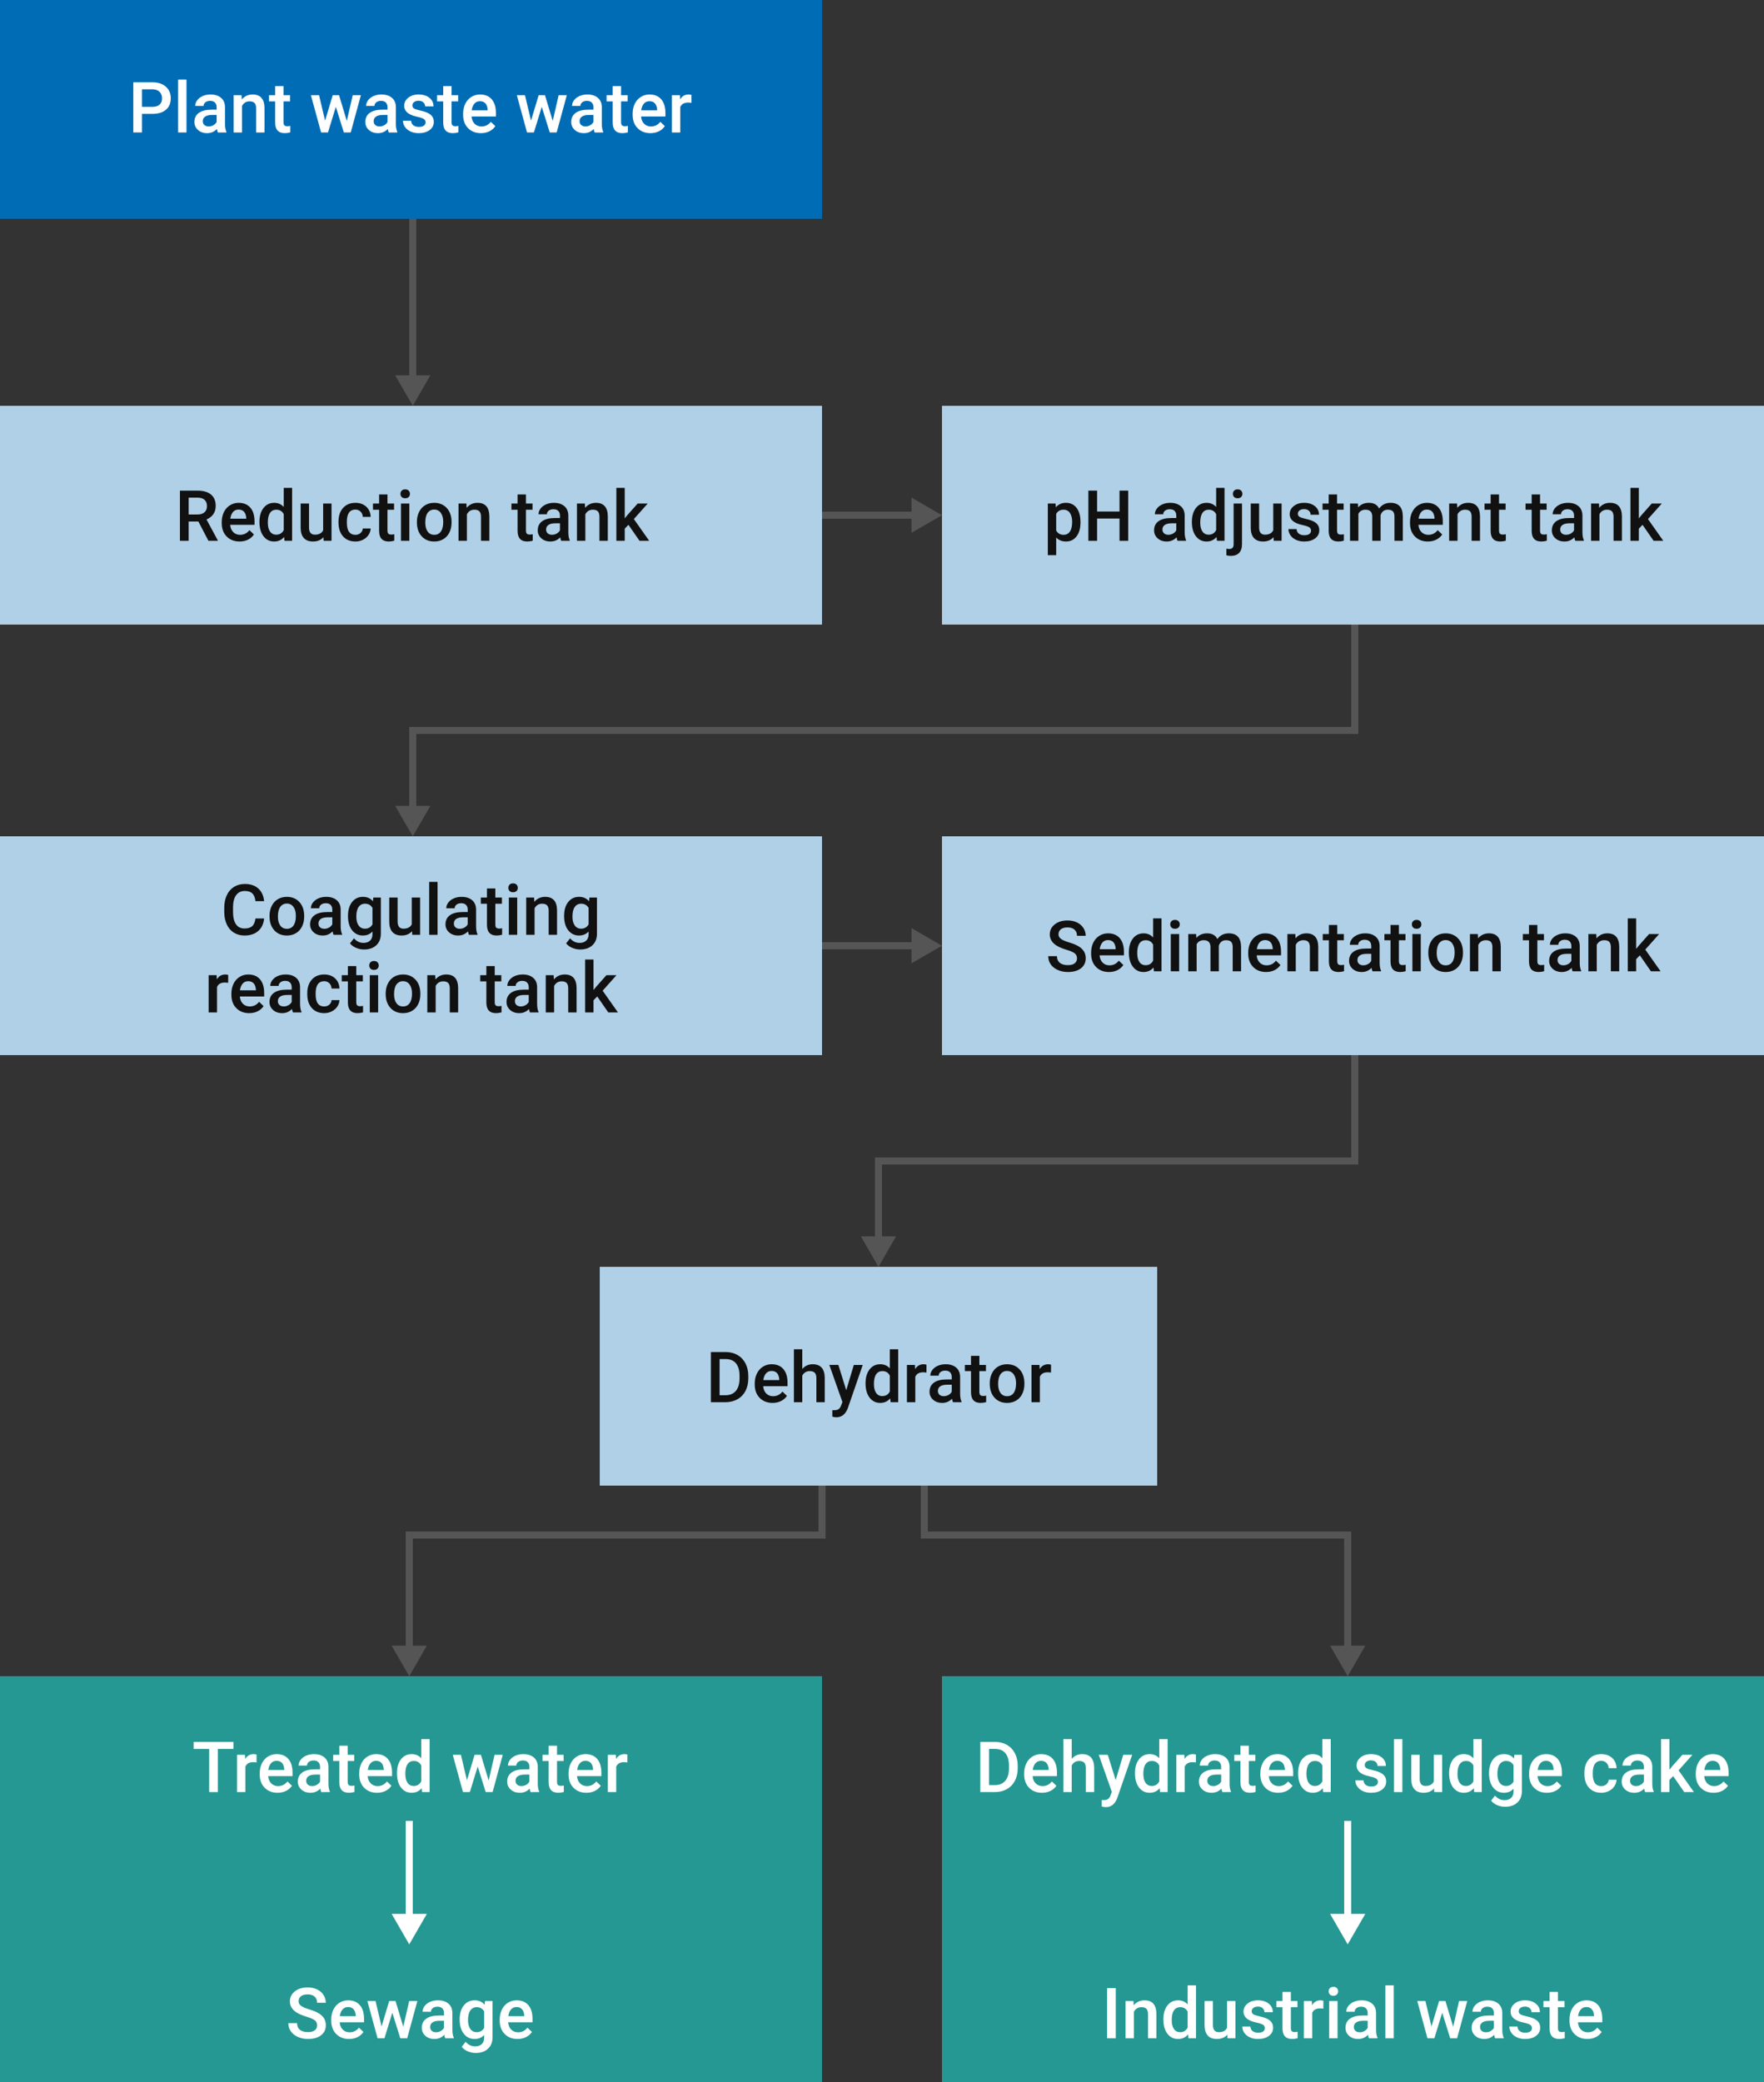<?xml version="1.0" encoding="utf-8"?>
<!-- Generator: Adobe Illustrator 25.4.5, SVG Export Plug-In . SVG Version: 6.00 Build 0)  -->
<svg version="1.1" id="レイヤー_1" xmlns="http://www.w3.org/2000/svg" xmlns:xlink="http://www.w3.org/1999/xlink" x="0px"
	 y="0px" width="500px" height="590px" viewBox="0 0 500 590" enable-background="new 0 0 500 590" xml:space="preserve">
<rect x="0" y="0" width="500" height="590" fill="#333333" stroke="none"/>
<g>
	<g>
		<line fill="none" stroke="#555555" stroke-width="2" stroke-miterlimit="10" x1="231" y1="268" x2="259.824" y2="268"/>
		<g>
			<polygon fill="#555555" points="258.365,272.986 267,268 258.365,263.014 			"/>
		</g>
	</g>
</g>
<g>
	<g>
		<line fill="none" stroke="#555555" stroke-width="2" stroke-miterlimit="10" x1="231" y1="146" x2="259.824" y2="146"/>
		<g>
			<polygon fill="#555555" points="258.365,150.986 267,146 258.365,141.014 			"/>
		</g>
	</g>
</g>
<g>
	<g>
		<line fill="none" stroke="#555555" stroke-width="2" stroke-miterlimit="10" x1="117" y1="56" x2="117" y2="107.824"/>
		<g>
			<polygon fill="#555555" points="112.014,106.365 117,115 121.986,106.365 			"/>
		</g>
	</g>
</g>
<g>
	<g>
		<polyline fill="none" stroke="#555555" stroke-width="2" stroke-miterlimit="10" points="384,299 384,329 249,329 249,351.824 		
			"/>
		<g>
			<polygon fill="#555555" points="244.014,350.365 249,359 253.986,350.365 			"/>
		</g>
	</g>
</g>
<g>
	<g>
		<polyline fill="none" stroke="#555555" stroke-width="2" stroke-miterlimit="10" points="384,177 384,207 117,207 117,229.824 		
			"/>
		<g>
			<polygon fill="#555555" points="112.014,228.365 117,237 121.986,228.365 			"/>
		</g>
	</g>
</g>
<g>
	<rect y="0" fill="#006CB5" width="233" height="62"/>
</g>
<g>
	<path fill="#FFFFFF" d="M40.252,32.267v5.273h-2.471V23.321h5.439c1.588,0,2.85,0.414,3.784,1.242s1.401,1.923,1.401,3.285
		c0,1.395-0.458,2.48-1.372,3.256c-0.915,0.775-2.196,1.163-3.843,1.163H40.252z M40.252,30.274h2.969
		c0.879,0,1.549-0.207,2.012-0.62s0.693-1.011,0.693-1.792c0-0.768-0.234-1.382-0.703-1.841s-1.113-0.695-1.934-0.708h-3.037V30.274
		z"/>
	<path fill="#FFFFFF" d="M52.859,37.54h-2.373v-15h2.373V37.54z"/>
	<path fill="#FFFFFF" d="M61.756,37.54c-0.104-0.202-0.195-0.531-0.273-0.986c-0.755,0.788-1.68,1.182-2.773,1.182
		c-1.061,0-1.927-0.303-2.598-0.908s-1.006-1.354-1.006-2.246c0-1.126,0.418-1.991,1.255-2.593s2.033-0.903,3.589-0.903h1.455
		v-0.693c0-0.547-0.153-0.985-0.459-1.313s-0.771-0.493-1.396-0.493c-0.541,0-0.983,0.135-1.328,0.405s-0.518,0.614-0.518,1.03
		H55.33c0-0.58,0.192-1.122,0.576-1.626s0.907-0.9,1.567-1.187s1.398-0.43,2.212-0.43c1.237,0,2.223,0.311,2.959,0.933
		s1.113,1.496,1.133,2.622v4.766c0,0.951,0.133,1.709,0.4,2.275v0.166H61.756z M59.148,35.831c0.469,0,0.91-0.114,1.323-0.342
		s0.724-0.534,0.933-0.918v-1.992h-1.279c-0.879,0-1.54,0.153-1.982,0.459s-0.664,0.739-0.664,1.299
		c0,0.456,0.151,0.819,0.454,1.089S58.641,35.831,59.148,35.831z"/>
	<path fill="#FFFFFF" d="M68.465,26.974l0.068,1.221c0.781-0.944,1.807-1.416,3.076-1.416c2.201,0,3.32,1.26,3.359,3.779v6.982
		h-2.373v-6.846c0-0.67-0.145-1.167-0.435-1.489s-0.763-0.483-1.421-0.483c-0.957,0-1.67,0.433-2.139,1.299v7.52h-2.373V26.974
		H68.465z"/>
	<path fill="#FFFFFF" d="M80.359,24.405v2.568h1.865v1.758h-1.865v5.898c0,0.404,0.08,0.695,0.239,0.874s0.444,0.269,0.854,0.269
		c0.273,0,0.55-0.033,0.83-0.098v1.836c-0.541,0.15-1.061,0.225-1.562,0.225c-1.823,0-2.734-1.006-2.734-3.018v-5.986h-1.738v-1.758
		h1.738v-2.568H80.359z"/>
	<path fill="#FFFFFF" d="M98.299,34.269l1.68-7.295h2.314L99.412,37.54h-1.953l-2.266-7.256l-2.227,7.256h-1.953l-2.891-10.566
		h2.314l1.709,7.217l2.168-7.217h1.787L98.299,34.269z"/>
	<path fill="#FFFFFF" d="M110.193,37.54c-0.104-0.202-0.195-0.531-0.273-0.986c-0.755,0.788-1.68,1.182-2.773,1.182
		c-1.061,0-1.927-0.303-2.598-0.908s-1.006-1.354-1.006-2.246c0-1.126,0.418-1.991,1.255-2.593s2.033-0.903,3.589-0.903h1.455
		v-0.693c0-0.547-0.153-0.985-0.459-1.313s-0.771-0.493-1.396-0.493c-0.541,0-0.983,0.135-1.328,0.405s-0.518,0.614-0.518,1.03
		h-2.373c0-0.58,0.192-1.122,0.576-1.626s0.907-0.9,1.567-1.187s1.398-0.43,2.212-0.43c1.237,0,2.223,0.311,2.959,0.933
		s1.113,1.496,1.133,2.622v4.766c0,0.951,0.133,1.709,0.4,2.275v0.166H110.193z M107.586,35.831c0.469,0,0.91-0.114,1.323-0.342
		s0.724-0.534,0.933-0.918v-1.992h-1.279c-0.879,0-1.54,0.153-1.982,0.459s-0.664,0.739-0.664,1.299
		c0,0.456,0.151,0.819,0.454,1.089S107.078,35.831,107.586,35.831z"/>
	<path fill="#FFFFFF" d="M120.623,34.669c0-0.423-0.174-0.746-0.522-0.967s-0.926-0.417-1.733-0.586s-1.481-0.384-2.021-0.645
		c-1.185-0.573-1.777-1.403-1.777-2.49c0-0.912,0.384-1.673,1.152-2.285s1.745-0.918,2.93-0.918c1.263,0,2.284,0.312,3.062,0.938
		s1.167,1.436,1.167,2.432h-2.373c0-0.456-0.169-0.835-0.508-1.138s-0.788-0.454-1.348-0.454c-0.521,0-0.946,0.121-1.274,0.361
		s-0.493,0.563-0.493,0.967c0,0.365,0.153,0.648,0.459,0.85s0.924,0.405,1.855,0.61s1.662,0.449,2.192,0.732
		s0.924,0.624,1.182,1.021s0.386,0.879,0.386,1.445c0,0.951-0.394,1.72-1.182,2.31s-1.82,0.884-3.096,0.884
		c-0.866,0-1.637-0.156-2.314-0.469s-1.205-0.742-1.582-1.289s-0.566-1.136-0.566-1.768h2.305c0.033,0.56,0.244,0.991,0.635,1.294
		s0.908,0.454,1.553,0.454c0.625,0,1.1-0.119,1.426-0.356S120.623,35.053,120.623,34.669z"/>
	<path fill="#FFFFFF" d="M127.996,24.405v2.568h1.865v1.758h-1.865v5.898c0,0.404,0.08,0.695,0.239,0.874s0.444,0.269,0.854,0.269
		c0.273,0,0.55-0.033,0.83-0.098v1.836c-0.541,0.15-1.061,0.225-1.562,0.225c-1.823,0-2.734-1.006-2.734-3.018v-5.986h-1.738v-1.758
		h1.738v-2.568H127.996z"/>
	<path fill="#FFFFFF" d="M136.326,37.735c-1.504,0-2.723-0.474-3.657-1.421s-1.401-2.208-1.401-3.784v-0.293
		c0-1.055,0.204-1.997,0.61-2.827s0.978-1.476,1.714-1.938s1.556-0.693,2.461-0.693c1.439,0,2.55,0.459,3.335,1.377
		s1.177,2.217,1.177,3.896v0.957h-6.904c0.072,0.873,0.363,1.562,0.874,2.07s1.154,0.762,1.929,0.762
		c1.087,0,1.973-0.439,2.656-1.318l1.279,1.221c-0.423,0.631-0.988,1.122-1.694,1.47S137.205,37.735,136.326,37.735z
		 M136.043,28.683c-0.651,0-1.177,0.228-1.577,0.684s-0.656,1.09-0.767,1.904h4.521v-0.176c-0.052-0.794-0.264-1.395-0.635-1.802
		S136.701,28.683,136.043,28.683z"/>
	<path fill="#FFFFFF" d="M156.668,34.269l1.68-7.295h2.314l-2.881,10.566h-1.953l-2.266-7.256l-2.227,7.256h-1.953l-2.891-10.566
		h2.314l1.709,7.217l2.168-7.217h1.787L156.668,34.269z"/>
	<path fill="#FFFFFF" d="M168.562,37.54c-0.104-0.202-0.195-0.531-0.273-0.986c-0.755,0.788-1.68,1.182-2.773,1.182
		c-1.061,0-1.927-0.303-2.598-0.908s-1.006-1.354-1.006-2.246c0-1.126,0.418-1.991,1.255-2.593s2.033-0.903,3.589-0.903h1.455
		v-0.693c0-0.547-0.153-0.985-0.459-1.313s-0.771-0.493-1.396-0.493c-0.541,0-0.983,0.135-1.328,0.405s-0.518,0.614-0.518,1.03
		h-2.373c0-0.58,0.192-1.122,0.576-1.626s0.907-0.9,1.567-1.187s1.398-0.43,2.212-0.43c1.237,0,2.223,0.311,2.959,0.933
		s1.113,1.496,1.133,2.622v4.766c0,0.951,0.133,1.709,0.4,2.275v0.166H168.562z M165.955,35.831c0.469,0,0.91-0.114,1.323-0.342
		s0.724-0.534,0.933-0.918v-1.992h-1.279c-0.879,0-1.54,0.153-1.982,0.459s-0.664,0.739-0.664,1.299
		c0,0.456,0.151,0.819,0.454,1.089S165.447,35.831,165.955,35.831z"/>
	<path fill="#FFFFFF" d="M176.043,24.405v2.568h1.865v1.758h-1.865v5.898c0,0.404,0.08,0.695,0.239,0.874s0.444,0.269,0.854,0.269
		c0.273,0,0.55-0.033,0.83-0.098v1.836c-0.541,0.15-1.061,0.225-1.562,0.225c-1.823,0-2.734-1.006-2.734-3.018v-5.986h-1.738v-1.758
		h1.738v-2.568H176.043z"/>
	<path fill="#FFFFFF" d="M184.373,37.735c-1.504,0-2.723-0.474-3.657-1.421s-1.401-2.208-1.401-3.784v-0.293
		c0-1.055,0.204-1.997,0.61-2.827s0.978-1.476,1.714-1.938s1.556-0.693,2.461-0.693c1.439,0,2.55,0.459,3.335,1.377
		s1.177,2.217,1.177,3.896v0.957h-6.904c0.072,0.873,0.363,1.562,0.874,2.07s1.154,0.762,1.929,0.762
		c1.087,0,1.973-0.439,2.656-1.318l1.279,1.221c-0.423,0.631-0.988,1.122-1.694,1.47S185.252,37.735,184.373,37.735z M184.09,28.683
		c-0.651,0-1.177,0.228-1.577,0.684s-0.656,1.09-0.767,1.904h4.521v-0.176c-0.052-0.794-0.264-1.395-0.635-1.802
		S184.748,28.683,184.09,28.683z"/>
	<path fill="#FFFFFF" d="M195.984,29.142c-0.312-0.052-0.635-0.078-0.967-0.078c-1.087,0-1.82,0.417-2.197,1.25v7.227h-2.373V26.974
		h2.266l0.059,1.182c0.573-0.918,1.367-1.377,2.383-1.377c0.338,0,0.619,0.045,0.84,0.137L195.984,29.142z"/>
</g>
<rect y="115" fill="#B0D0E7" width="233" height="62"/>
<g>
	<path fill="#111111" d="M56.227,147.788h-2.754v5.469h-2.471v-14.219h5c1.641,0,2.907,0.368,3.799,1.104s1.338,1.802,1.338,3.196
		c0,0.951-0.229,1.748-0.688,2.39c-0.459,0.642-1.099,1.135-1.919,1.48l3.193,5.921v0.127h-2.646L56.227,147.788z M53.473,145.796
		h2.539c0.833,0,1.484-0.21,1.953-0.63s0.703-0.995,0.703-1.724c0-0.762-0.216-1.351-0.649-1.768s-1.079-0.631-1.938-0.645h-2.607
		V145.796z"/>
	<path fill="#111111" d="M67.906,153.452c-1.504,0-2.723-0.474-3.657-1.421s-1.401-2.208-1.401-3.784v-0.293
		c0-1.055,0.204-1.997,0.61-2.827s0.978-1.476,1.714-1.938s1.556-0.693,2.461-0.693c1.439,0,2.55,0.459,3.335,1.377
		s1.177,2.217,1.177,3.896v0.957H65.24c0.072,0.873,0.363,1.562,0.874,2.07s1.154,0.762,1.929,0.762
		c1.087,0,1.973-0.439,2.656-1.318l1.279,1.221c-0.423,0.631-0.988,1.122-1.694,1.47S68.785,153.452,67.906,153.452z
		 M67.623,144.399c-0.651,0-1.177,0.228-1.577,0.684s-0.656,1.09-0.767,1.904h4.521v-0.176c-0.052-0.794-0.264-1.395-0.635-1.802
		S68.281,144.399,67.623,144.399z"/>
	<path fill="#111111" d="M73.541,147.896c0-1.627,0.377-2.935,1.133-3.921s1.768-1.479,3.037-1.479c1.12,0,2.025,0.391,2.715,1.172
		v-5.41h2.373v15H80.65l-0.117-1.094c-0.709,0.859-1.657,1.289-2.842,1.289c-1.237,0-2.238-0.498-3.003-1.494
		S73.541,149.608,73.541,147.896z M75.914,148.101c0,1.074,0.207,1.913,0.62,2.515s1.001,0.903,1.763,0.903
		c0.97,0,1.68-0.433,2.129-1.299v-4.512c-0.436-0.846-1.139-1.27-2.109-1.27c-0.768,0-1.361,0.304-1.777,0.913
		S75.914,146.876,75.914,148.101z"/>
	<path fill="#111111" d="M91.676,152.222c-0.697,0.82-1.686,1.23-2.969,1.23c-1.146,0-2.013-0.335-2.603-1.006
		s-0.884-1.641-0.884-2.91v-6.846h2.373v6.816c0,1.341,0.557,2.012,1.67,2.012c1.152,0,1.93-0.414,2.334-1.24v-7.588h2.373v10.566
		h-2.236L91.676,152.222z"/>
	<path fill="#111111" d="M100.729,151.558c0.592,0,1.084-0.172,1.475-0.518s0.599-0.771,0.625-1.279h2.236
		c-0.026,0.658-0.231,1.271-0.615,1.841s-0.905,1.021-1.562,1.353s-1.367,0.498-2.129,0.498c-1.478,0-2.65-0.479-3.516-1.436
		s-1.299-2.279-1.299-3.965v-0.244c0-1.608,0.43-2.896,1.289-3.862s2.031-1.45,3.516-1.45c1.256,0,2.28,0.366,3.071,1.099
		s1.206,1.694,1.245,2.886h-2.236c-0.026-0.605-0.233-1.104-0.62-1.494s-0.88-0.586-1.479-0.586c-0.768,0-1.361,0.278-1.777,0.835
		s-0.628,1.401-0.635,2.534v0.381c0,1.146,0.207,2,0.62,2.563S99.947,151.558,100.729,151.558z"/>
	<path fill="#111111" d="M109.83,140.122v2.568h1.865v1.758h-1.865v5.898c0,0.404,0.08,0.695,0.239,0.874s0.444,0.269,0.854,0.269
		c0.273,0,0.55-0.033,0.83-0.098v1.836c-0.541,0.15-1.061,0.225-1.562,0.225c-1.823,0-2.734-1.006-2.734-3.018v-5.986h-1.738v-1.758
		h1.738v-2.568H109.83z"/>
	<path fill="#111111" d="M113.512,139.946c0-0.365,0.116-0.667,0.347-0.908s0.562-0.361,0.991-0.361s0.762,0.121,0.996,0.361
		s0.352,0.543,0.352,0.908c0,0.358-0.117,0.656-0.352,0.894s-0.566,0.356-0.996,0.356s-0.76-0.119-0.991-0.356
		S113.512,140.304,113.512,139.946z M116.031,153.257h-2.373V142.69h2.373V153.257z"/>
	<path fill="#111111" d="M118.17,147.876c0-1.035,0.205-1.968,0.615-2.798s0.986-1.468,1.729-1.914s1.595-0.669,2.559-0.669
		c1.426,0,2.583,0.459,3.472,1.377s1.369,2.135,1.44,3.652l0.01,0.557c0,1.042-0.2,1.973-0.601,2.793s-0.973,1.455-1.719,1.904
		s-1.606,0.674-2.583,0.674c-1.491,0-2.684-0.497-3.579-1.489s-1.343-2.316-1.343-3.97V147.876z M120.543,148.081
		c0,1.087,0.225,1.938,0.674,2.554s1.074,0.923,1.875,0.923s1.424-0.312,1.87-0.938s0.669-1.54,0.669-2.744
		c0-1.068-0.229-1.914-0.688-2.539s-1.083-0.938-1.87-0.938c-0.775,0-1.39,0.308-1.846,0.923S120.543,146.857,120.543,148.081z"/>
	<path fill="#111111" d="M132.203,142.69l0.068,1.221c0.781-0.944,1.807-1.416,3.076-1.416c2.201,0,3.32,1.26,3.359,3.779v6.982
		h-2.373v-6.846c0-0.67-0.145-1.167-0.435-1.489s-0.763-0.483-1.421-0.483c-0.957,0-1.67,0.433-2.139,1.299v7.52h-2.373V142.69
		H132.203z"/>
	<path fill="#111111" d="M149.078,140.122v2.568h1.865v1.758h-1.865v5.898c0,0.404,0.08,0.695,0.239,0.874s0.444,0.269,0.854,0.269
		c0.273,0,0.55-0.033,0.83-0.098v1.836c-0.541,0.15-1.061,0.225-1.562,0.225c-1.823,0-2.734-1.006-2.734-3.018v-5.986h-1.738v-1.758
		h1.738v-2.568H149.078z"/>
	<path fill="#111111" d="M159.068,153.257c-0.104-0.202-0.195-0.531-0.273-0.986c-0.755,0.788-1.68,1.182-2.773,1.182
		c-1.061,0-1.927-0.303-2.598-0.908s-1.006-1.354-1.006-2.246c0-1.126,0.418-1.991,1.255-2.593s2.033-0.903,3.589-0.903h1.455
		v-0.693c0-0.547-0.153-0.985-0.459-1.313s-0.771-0.493-1.396-0.493c-0.541,0-0.983,0.135-1.328,0.405s-0.518,0.614-0.518,1.03
		h-2.373c0-0.58,0.192-1.122,0.576-1.626s0.907-0.9,1.567-1.187s1.398-0.43,2.212-0.43c1.237,0,2.223,0.311,2.959,0.933
		s1.113,1.496,1.133,2.622v4.766c0,0.951,0.133,1.709,0.4,2.275v0.166H159.068z M156.461,151.548c0.469,0,0.91-0.114,1.323-0.342
		s0.724-0.534,0.933-0.918v-1.992h-1.279c-0.879,0-1.54,0.153-1.982,0.459s-0.664,0.739-0.664,1.299
		c0,0.456,0.151,0.819,0.454,1.089S155.953,151.548,156.461,151.548z"/>
	<path fill="#111111" d="M165.777,142.69l0.068,1.221c0.781-0.944,1.807-1.416,3.076-1.416c2.201,0,3.32,1.26,3.359,3.779v6.982
		h-2.373v-6.846c0-0.67-0.145-1.167-0.435-1.489s-0.763-0.483-1.421-0.483c-0.957,0-1.67,0.433-2.139,1.299v7.52h-2.373V142.69
		H165.777z"/>
	<path fill="#111111" d="M178.131,148.726l-1.055,1.084v3.447h-2.373v-15h2.373v8.652l0.742-0.928l2.92-3.291h2.852l-3.926,4.404
		l4.346,6.162h-2.744L178.131,148.726z"/>
</g>
<rect x="267" y="115" fill="#B0D0E7" width="233" height="62"/>
<g>
	<path fill="#111111" d="M306.259,148.081c0,1.634-0.371,2.938-1.113,3.911s-1.738,1.46-2.988,1.46
		c-1.159,0-2.087-0.381-2.783-1.143v5.01h-2.373V142.69h2.188l0.098,1.074c0.696-0.846,1.644-1.27,2.842-1.27
		c1.289,0,2.3,0.48,3.032,1.44s1.099,2.293,1.099,3.999V148.081z M303.896,147.876c0-1.055-0.21-1.891-0.63-2.51
		s-1.021-0.928-1.802-0.928c-0.97,0-1.667,0.4-2.09,1.201v4.688c0.43,0.82,1.133,1.23,2.109,1.23c0.755,0,1.347-0.304,1.772-0.913
		S303.896,149.113,303.896,147.876z"/>
	<path fill="#111111" d="M319.784,153.257h-2.461v-6.309h-6.357v6.309h-2.471v-14.219h2.471v5.918h6.357v-5.918h2.461V153.257z"/>
	<path fill="#111111" d="M333.769,153.257c-0.104-0.202-0.195-0.531-0.273-0.986c-0.755,0.788-1.68,1.182-2.773,1.182
		c-1.062,0-1.927-0.303-2.598-0.908s-1.006-1.354-1.006-2.246c0-1.126,0.419-1.991,1.255-2.593s2.033-0.903,3.589-0.903h1.455
		v-0.693c0-0.547-0.153-0.985-0.459-1.313s-0.771-0.493-1.396-0.493c-0.54,0-0.983,0.135-1.328,0.405s-0.518,0.614-0.518,1.03
		h-2.373c0-0.58,0.192-1.122,0.576-1.626s0.907-0.9,1.567-1.187s1.398-0.43,2.212-0.43c1.237,0,2.224,0.311,2.959,0.933
		s1.113,1.496,1.133,2.622v4.766c0,0.951,0.134,1.709,0.4,2.275v0.166H333.769z M331.161,151.548c0.469,0,0.909-0.114,1.323-0.342
		s0.725-0.534,0.933-0.918v-1.992h-1.279c-0.879,0-1.54,0.153-1.982,0.459s-0.664,0.739-0.664,1.299
		c0,0.456,0.151,0.819,0.454,1.089S330.653,151.548,331.161,151.548z"/>
	<path fill="#111111" d="M337.831,147.896c0-1.627,0.378-2.935,1.133-3.921s1.768-1.479,3.037-1.479c1.12,0,2.024,0.391,2.715,1.172
		v-5.41h2.373v15h-2.148l-0.117-1.094c-0.71,0.859-1.657,1.289-2.842,1.289c-1.237,0-2.237-0.498-3.003-1.494
		S337.831,149.608,337.831,147.896z M340.204,148.101c0,1.074,0.206,1.913,0.62,2.515s1.001,0.903,1.763,0.903
		c0.97,0,1.68-0.433,2.129-1.299v-4.512c-0.437-0.846-1.14-1.27-2.109-1.27c-0.769,0-1.36,0.304-1.777,0.913
		S340.204,146.876,340.204,148.101z"/>
	<path fill="#111111" d="M352.04,142.69v11.504c0,1.081-0.269,1.906-0.806,2.476s-1.323,0.854-2.358,0.854
		c-0.437,0-0.856-0.055-1.26-0.166v-1.875c0.247,0.059,0.527,0.088,0.84,0.088c0.788,0,1.191-0.43,1.211-1.289V142.69H352.04z
		 M349.462,139.946c0-0.365,0.116-0.667,0.347-0.908s0.562-0.361,0.991-0.361s0.762,0.121,0.996,0.361s0.352,0.543,0.352,0.908
		c0,0.358-0.117,0.656-0.352,0.894s-0.566,0.356-0.996,0.356s-0.761-0.119-0.991-0.356S349.462,140.304,349.462,139.946z"/>
	<path fill="#111111" d="M360.976,152.222c-0.696,0.82-1.687,1.23-2.969,1.23c-1.146,0-2.013-0.335-2.603-1.006
		s-0.884-1.641-0.884-2.91v-6.846h2.373v6.816c0,1.341,0.557,2.012,1.67,2.012c1.152,0,1.931-0.414,2.334-1.24v-7.588h2.373v10.566
		h-2.236L360.976,152.222z"/>
	<path fill="#111111" d="M371.61,150.386c0-0.423-0.175-0.746-0.522-0.967s-0.926-0.417-1.733-0.586s-1.481-0.384-2.021-0.645
		c-1.185-0.573-1.777-1.403-1.777-2.49c0-0.912,0.384-1.673,1.152-2.285s1.745-0.918,2.93-0.918c1.263,0,2.284,0.312,3.062,0.938
		s1.167,1.436,1.167,2.432h-2.373c0-0.456-0.169-0.835-0.508-1.138s-0.788-0.454-1.348-0.454c-0.521,0-0.946,0.121-1.274,0.361
		s-0.493,0.563-0.493,0.967c0,0.365,0.153,0.648,0.459,0.85s0.925,0.405,1.855,0.61s1.661,0.449,2.192,0.732
		s0.924,0.624,1.182,1.021s0.386,0.879,0.386,1.445c0,0.951-0.394,1.72-1.182,2.31s-1.819,0.884-3.096,0.884
		c-0.866,0-1.638-0.156-2.314-0.469s-1.204-0.742-1.582-1.289s-0.566-1.136-0.566-1.768h2.305c0.032,0.56,0.244,0.991,0.635,1.294
		s0.908,0.454,1.553,0.454c0.625,0,1.101-0.119,1.426-0.356S371.61,150.77,371.61,150.386z"/>
	<path fill="#111111" d="M378.983,140.122v2.568h1.865v1.758h-1.865v5.898c0,0.404,0.079,0.695,0.239,0.874s0.444,0.269,0.854,0.269
		c0.273,0,0.55-0.033,0.83-0.098v1.836c-0.54,0.15-1.062,0.225-1.562,0.225c-1.823,0-2.734-1.006-2.734-3.018v-5.986h-1.738v-1.758
		h1.738v-2.568H378.983z"/>
	<path fill="#111111" d="M384.892,142.69l0.068,1.104c0.742-0.866,1.758-1.299,3.047-1.299c1.413,0,2.38,0.541,2.9,1.621
		c0.769-1.081,1.849-1.621,3.242-1.621c1.165,0,2.032,0.322,2.603,0.967s0.861,1.595,0.874,2.852v6.943h-2.373v-6.875
		c0-0.67-0.146-1.162-0.439-1.475s-0.778-0.469-1.455-0.469c-0.54,0-0.981,0.145-1.323,0.435s-0.581,0.669-0.718,1.138l0.01,7.246
		h-2.373v-6.953c-0.032-1.244-0.667-1.865-1.904-1.865c-0.95,0-1.624,0.387-2.021,1.162v7.656h-2.373V142.69H384.892z"/>
	<path fill="#111111" d="M404.716,153.452c-1.504,0-2.724-0.474-3.657-1.421s-1.401-2.208-1.401-3.784v-0.293
		c0-1.055,0.204-1.997,0.61-2.827s0.979-1.476,1.714-1.938s1.556-0.693,2.461-0.693c1.438,0,2.55,0.459,3.335,1.377
		s1.177,2.217,1.177,3.896v0.957h-6.904c0.071,0.873,0.362,1.562,0.874,2.07s1.154,0.762,1.929,0.762
		c1.087,0,1.973-0.439,2.656-1.318l1.279,1.221c-0.423,0.631-0.987,1.122-1.694,1.47S405.595,153.452,404.716,153.452z
		 M404.433,144.399c-0.651,0-1.177,0.228-1.577,0.684s-0.656,1.09-0.767,1.904h4.521v-0.176c-0.052-0.794-0.264-1.395-0.635-1.802
		S405.09,144.399,404.433,144.399z"/>
	<path fill="#111111" d="M412.997,142.69l0.068,1.221c0.781-0.944,1.807-1.416,3.076-1.416c2.2,0,3.32,1.26,3.359,3.779v6.982
		h-2.373v-6.846c0-0.67-0.146-1.167-0.435-1.489s-0.764-0.483-1.421-0.483c-0.957,0-1.67,0.433-2.139,1.299v7.52h-2.373V142.69
		H412.997z"/>
	<path fill="#111111" d="M424.892,140.122v2.568h1.865v1.758h-1.865v5.898c0,0.404,0.079,0.695,0.239,0.874s0.444,0.269,0.854,0.269
		c0.273,0,0.55-0.033,0.83-0.098v1.836c-0.54,0.15-1.062,0.225-1.562,0.225c-1.823,0-2.734-1.006-2.734-3.018v-5.986h-1.738v-1.758
		h1.738v-2.568H424.892z"/>
	<path fill="#111111" d="M436.522,140.122v2.568h1.865v1.758h-1.865v5.898c0,0.404,0.079,0.695,0.239,0.874s0.444,0.269,0.854,0.269
		c0.273,0,0.55-0.033,0.83-0.098v1.836c-0.54,0.15-1.062,0.225-1.562,0.225c-1.823,0-2.734-1.006-2.734-3.018v-5.986h-1.738v-1.758
		h1.738v-2.568H436.522z"/>
	<path fill="#111111" d="M446.513,153.257c-0.104-0.202-0.195-0.531-0.273-0.986c-0.755,0.788-1.68,1.182-2.773,1.182
		c-1.062,0-1.927-0.303-2.598-0.908s-1.006-1.354-1.006-2.246c0-1.126,0.419-1.991,1.255-2.593s2.033-0.903,3.589-0.903h1.455
		v-0.693c0-0.547-0.153-0.985-0.459-1.313s-0.771-0.493-1.396-0.493c-0.54,0-0.983,0.135-1.328,0.405s-0.518,0.614-0.518,1.03
		h-2.373c0-0.58,0.192-1.122,0.576-1.626s0.907-0.9,1.567-1.187s1.398-0.43,2.212-0.43c1.237,0,2.224,0.311,2.959,0.933
		s1.113,1.496,1.133,2.622v4.766c0,0.951,0.134,1.709,0.4,2.275v0.166H446.513z M443.905,151.548c0.469,0,0.909-0.114,1.323-0.342
		s0.725-0.534,0.933-0.918v-1.992h-1.279c-0.879,0-1.54,0.153-1.982,0.459s-0.664,0.739-0.664,1.299
		c0,0.456,0.151,0.819,0.454,1.089S443.397,151.548,443.905,151.548z"/>
	<path fill="#111111" d="M453.222,142.69l0.068,1.221c0.781-0.944,1.807-1.416,3.076-1.416c2.2,0,3.32,1.26,3.359,3.779v6.982
		h-2.373v-6.846c0-0.67-0.146-1.167-0.435-1.489s-0.764-0.483-1.421-0.483c-0.957,0-1.67,0.433-2.139,1.299v7.52h-2.373V142.69
		H453.222z"/>
	<path fill="#111111" d="M465.575,148.726l-1.055,1.084v3.447h-2.373v-15h2.373v8.652l0.742-0.928l2.92-3.291h2.852l-3.926,4.404
		l4.346,6.162h-2.744L465.575,148.726z"/>
</g>
<rect y="237" fill="#B0D0E7" width="233" height="62"/>
<g>
	<path fill="#111111" d="M74.864,260.283c-0.143,1.517-0.703,2.7-1.68,3.55s-2.275,1.274-3.896,1.274
		c-1.133,0-2.13-0.269-2.993-0.806s-1.528-1.3-1.997-2.29s-0.713-2.139-0.732-3.447v-1.328c0-1.341,0.238-2.523,0.713-3.545
		s1.157-1.81,2.046-2.363s1.916-0.83,3.081-0.83c1.569,0,2.832,0.425,3.789,1.274s1.514,2.052,1.67,3.608h-2.461
		c-0.117-1.022-0.415-1.759-0.894-2.212s-1.18-0.679-2.104-0.679c-1.074,0-1.899,0.393-2.476,1.178s-0.871,1.937-0.884,3.456v1.261
		c0,1.538,0.275,2.711,0.825,3.519s1.356,1.212,2.417,1.212c0.97,0,1.699-0.218,2.188-0.654s0.797-1.162,0.928-2.178H74.864z"/>
	<path fill="#111111" d="M76.397,259.531c0-1.035,0.205-1.968,0.615-2.798s0.986-1.468,1.729-1.914s1.595-0.669,2.559-0.669
		c1.426,0,2.583,0.459,3.472,1.377s1.369,2.135,1.44,3.652l0.01,0.557c0,1.042-0.2,1.973-0.601,2.793s-0.973,1.455-1.719,1.904
		s-1.606,0.674-2.583,0.674c-1.491,0-2.684-0.497-3.579-1.489s-1.343-2.316-1.343-3.97V259.531z M78.771,259.736
		c0,1.087,0.225,1.938,0.674,2.554s1.074,0.923,1.875,0.923s1.424-0.312,1.87-0.938s0.669-1.54,0.669-2.744
		c0-1.068-0.229-1.914-0.688-2.539s-1.083-0.938-1.87-0.938c-0.775,0-1.39,0.308-1.846,0.923S78.771,258.512,78.771,259.736z"/>
	<path fill="#111111" d="M94.542,264.912c-0.104-0.202-0.195-0.531-0.273-0.986c-0.755,0.788-1.68,1.182-2.773,1.182
		c-1.061,0-1.927-0.303-2.598-0.908s-1.006-1.354-1.006-2.246c0-1.126,0.418-1.991,1.255-2.593s2.033-0.903,3.589-0.903h1.455
		v-0.693c0-0.547-0.153-0.985-0.459-1.313s-0.771-0.493-1.396-0.493c-0.541,0-0.983,0.135-1.328,0.405s-0.518,0.614-0.518,1.03
		h-2.373c0-0.58,0.192-1.122,0.576-1.626s0.907-0.9,1.567-1.187s1.398-0.43,2.212-0.43c1.237,0,2.223,0.311,2.959,0.933
		s1.113,1.496,1.133,2.622v4.766c0,0.951,0.134,1.709,0.4,2.275v0.166H94.542z M91.935,263.203c0.469,0,0.91-0.114,1.323-0.342
		s0.724-0.534,0.933-0.918v-1.992h-1.279c-0.879,0-1.54,0.153-1.982,0.459s-0.664,0.739-0.664,1.299
		c0,0.456,0.151,0.819,0.454,1.089S91.427,263.203,91.935,263.203z"/>
	<path fill="#111111" d="M98.634,259.55c0-1.641,0.386-2.951,1.157-3.931s1.795-1.47,3.071-1.47c1.204,0,2.151,0.42,2.842,1.26
		l0.107-1.064h2.139v10.244c0,1.387-0.432,2.48-1.294,3.281s-2.026,1.201-3.491,1.201c-0.774,0-1.531-0.161-2.271-0.483
		s-1.301-0.744-1.685-1.265l1.123-1.426c0.729,0.866,1.628,1.299,2.695,1.299c0.788,0,1.409-0.213,1.865-0.64
		s0.684-1.053,0.684-1.88v-0.713c-0.684,0.762-1.595,1.143-2.734,1.143c-1.237,0-2.248-0.492-3.032-1.475
		S98.634,261.289,98.634,259.55z M100.997,259.755c0,1.061,0.217,1.896,0.649,2.505s1.033,0.913,1.802,0.913
		c0.957,0,1.667-0.41,2.129-1.23v-4.648c-0.449-0.801-1.152-1.201-2.109-1.201c-0.781,0-1.389,0.309-1.821,0.928
		S100.997,258.551,100.997,259.755z"/>
	<path fill="#111111" d="M116.788,263.876c-0.696,0.82-1.687,1.23-2.969,1.23c-1.146,0-2.014-0.335-2.603-1.006
		s-0.884-1.641-0.884-2.91v-6.846h2.373v6.816c0,1.341,0.557,2.012,1.67,2.012c1.152,0,1.931-0.414,2.334-1.24v-7.588h2.373v10.566
		h-2.236L116.788,263.876z"/>
	<path fill="#111111" d="M124.024,264.912h-2.373v-15h2.373V264.912z"/>
	<path fill="#111111" d="M132.921,264.912c-0.104-0.202-0.195-0.531-0.273-0.986c-0.755,0.788-1.68,1.182-2.773,1.182
		c-1.062,0-1.927-0.303-2.598-0.908s-1.006-1.354-1.006-2.246c0-1.126,0.418-1.991,1.255-2.593s2.033-0.903,3.589-0.903h1.455
		v-0.693c0-0.547-0.153-0.985-0.459-1.313s-0.771-0.493-1.396-0.493c-0.54,0-0.983,0.135-1.328,0.405s-0.518,0.614-0.518,1.03
		h-2.373c0-0.58,0.192-1.122,0.576-1.626s0.906-0.9,1.567-1.187s1.398-0.43,2.212-0.43c1.237,0,2.224,0.311,2.959,0.933
		s1.113,1.496,1.133,2.622v4.766c0,0.951,0.134,1.709,0.4,2.275v0.166H132.921z M130.313,263.203c0.469,0,0.91-0.114,1.323-0.342
		s0.725-0.534,0.933-0.918v-1.992h-1.279c-0.879,0-1.54,0.153-1.982,0.459s-0.664,0.739-0.664,1.299
		c0,0.456,0.151,0.819,0.454,1.089S129.806,263.203,130.313,263.203z"/>
	<path fill="#111111" d="M140.401,251.777v2.568h1.865v1.758h-1.865v5.898c0,0.404,0.08,0.695,0.239,0.874s0.444,0.269,0.854,0.269
		c0.273,0,0.55-0.033,0.83-0.098v1.836c-0.54,0.15-1.062,0.225-1.562,0.225c-1.823,0-2.734-1.006-2.734-3.018v-5.986h-1.738v-1.758
		h1.738v-2.568H140.401z"/>
	<path fill="#111111" d="M144.083,251.601c0-0.365,0.115-0.667,0.347-0.908s0.562-0.361,0.991-0.361s0.762,0.121,0.996,0.361
		s0.352,0.543,0.352,0.908c0,0.358-0.117,0.656-0.352,0.894s-0.566,0.356-0.996,0.356s-0.76-0.119-0.991-0.356
		S144.083,251.959,144.083,251.601z M146.603,264.912h-2.373v-10.566h2.373V264.912z"/>
	<path fill="#111111" d="M151.388,254.345l0.068,1.221c0.781-0.944,1.807-1.416,3.076-1.416c2.2,0,3.32,1.26,3.359,3.779v6.982
		h-2.373v-6.846c0-0.67-0.145-1.167-0.435-1.489s-0.764-0.483-1.421-0.483c-0.957,0-1.67,0.433-2.139,1.299v7.52h-2.373v-10.566
		H151.388z"/>
	<path fill="#111111" d="M159.894,259.55c0-1.641,0.386-2.951,1.157-3.931s1.795-1.47,3.071-1.47c1.204,0,2.151,0.42,2.842,1.26
		l0.107-1.064h2.139v10.244c0,1.387-0.432,2.48-1.294,3.281s-2.026,1.201-3.491,1.201c-0.774,0-1.531-0.161-2.271-0.483
		s-1.301-0.744-1.685-1.265l1.123-1.426c0.729,0.866,1.628,1.299,2.695,1.299c0.788,0,1.409-0.213,1.865-0.64
		s0.684-1.053,0.684-1.88v-0.713c-0.684,0.762-1.595,1.143-2.734,1.143c-1.237,0-2.248-0.492-3.032-1.475
		S159.894,261.289,159.894,259.55z M162.257,259.755c0,1.061,0.217,1.896,0.649,2.505s1.033,0.913,1.802,0.913
		c0.957,0,1.667-0.41,2.129-1.23v-4.648c-0.449-0.801-1.152-1.201-2.109-1.201c-0.781,0-1.389,0.309-1.821,0.928
		S162.257,258.551,162.257,259.755z"/>
	<path fill="#111111" d="M64.674,278.513c-0.312-0.052-0.635-0.078-0.967-0.078c-1.087,0-1.82,0.417-2.197,1.25v7.227h-2.373
		v-10.566h2.266l0.059,1.182c0.573-0.918,1.367-1.377,2.383-1.377c0.338,0,0.619,0.045,0.84,0.137L64.674,278.513z"/>
	<path fill="#111111" d="M70.641,287.107c-1.504,0-2.723-0.474-3.657-1.421s-1.401-2.208-1.401-3.784v-0.293
		c0-1.055,0.204-1.997,0.61-2.827s0.978-1.476,1.714-1.938s1.556-0.693,2.461-0.693c1.439,0,2.55,0.459,3.335,1.377
		s1.177,2.217,1.177,3.896v0.957h-6.904c0.072,0.873,0.363,1.562,0.874,2.07s1.154,0.762,1.929,0.762
		c1.087,0,1.973-0.439,2.656-1.318l1.279,1.221c-0.423,0.631-0.988,1.122-1.694,1.47S71.52,287.107,70.641,287.107z M70.357,278.054
		c-0.651,0-1.177,0.228-1.577,0.684s-0.656,1.09-0.767,1.904h4.521v-0.176c-0.052-0.794-0.264-1.395-0.635-1.802
		S71.015,278.054,70.357,278.054z"/>
	<path fill="#111111" d="M83.033,286.912c-0.104-0.202-0.195-0.531-0.273-0.986c-0.755,0.788-1.68,1.182-2.773,1.182
		c-1.061,0-1.927-0.303-2.598-0.908s-1.006-1.354-1.006-2.246c0-1.126,0.418-1.991,1.255-2.593s2.033-0.903,3.589-0.903h1.455
		v-0.693c0-0.547-0.153-0.985-0.459-1.313s-0.771-0.493-1.396-0.493c-0.541,0-0.983,0.135-1.328,0.405s-0.518,0.614-0.518,1.03
		h-2.373c0-0.58,0.192-1.122,0.576-1.626s0.907-0.9,1.567-1.187s1.398-0.43,2.212-0.43c1.237,0,2.223,0.311,2.959,0.933
		s1.113,1.496,1.133,2.622v4.766c0,0.951,0.133,1.709,0.4,2.275v0.166H83.033z M80.426,285.203c0.469,0,0.91-0.114,1.323-0.342
		s0.724-0.534,0.933-0.918v-1.992h-1.279c-0.879,0-1.54,0.153-1.982,0.459s-0.664,0.739-0.664,1.299
		c0,0.456,0.151,0.819,0.454,1.089S79.918,285.203,80.426,285.203z"/>
	<path fill="#111111" d="M91.881,285.212c0.592,0,1.084-0.172,1.475-0.518s0.599-0.771,0.625-1.279h2.236
		c-0.026,0.658-0.231,1.271-0.615,1.841s-0.905,1.021-1.562,1.353s-1.367,0.498-2.129,0.498c-1.478,0-2.65-0.479-3.516-1.436
		s-1.299-2.279-1.299-3.965v-0.244c0-1.608,0.43-2.896,1.289-3.862s2.031-1.45,3.516-1.45c1.256,0,2.28,0.366,3.071,1.099
		s1.206,1.694,1.245,2.886H93.98c-0.026-0.605-0.233-1.104-0.62-1.494s-0.88-0.586-1.479-0.586c-0.768,0-1.361,0.278-1.777,0.835
		s-0.628,1.401-0.635,2.534v0.381c0,1.146,0.207,2,0.62,2.563S91.1,285.212,91.881,285.212z"/>
	<path fill="#111111" d="M100.982,273.777v2.568h1.865v1.758h-1.865v5.898c0,0.404,0.08,0.695,0.239,0.874s0.444,0.269,0.854,0.269
		c0.273,0,0.55-0.033,0.83-0.098v1.836c-0.54,0.15-1.062,0.225-1.562,0.225c-1.823,0-2.734-1.006-2.734-3.018v-5.986h-1.738v-1.758
		h1.738v-2.568H100.982z"/>
	<path fill="#111111" d="M104.664,273.601c0-0.365,0.115-0.667,0.347-0.908s0.562-0.361,0.991-0.361s0.762,0.121,0.996,0.361
		s0.352,0.543,0.352,0.908c0,0.358-0.117,0.656-0.352,0.894s-0.566,0.356-0.996,0.356s-0.76-0.119-0.991-0.356
		S104.664,273.959,104.664,273.601z M107.184,286.912h-2.373v-10.566h2.373V286.912z"/>
	<path fill="#111111" d="M109.322,281.531c0-1.035,0.205-1.968,0.615-2.798s0.986-1.468,1.729-1.914s1.595-0.669,2.559-0.669
		c1.426,0,2.583,0.459,3.472,1.377s1.369,2.135,1.44,3.652l0.01,0.557c0,1.042-0.2,1.973-0.601,2.793s-0.974,1.455-1.719,1.904
		s-1.606,0.674-2.583,0.674c-1.491,0-2.684-0.497-3.579-1.489s-1.343-2.316-1.343-3.97V281.531z M111.695,281.736
		c0,1.087,0.225,1.938,0.674,2.554s1.074,0.923,1.875,0.923s1.424-0.312,1.87-0.938s0.669-1.54,0.669-2.744
		c0-1.068-0.229-1.914-0.688-2.539s-1.082-0.938-1.87-0.938c-0.774,0-1.39,0.308-1.846,0.923S111.695,280.512,111.695,281.736z"/>
	<path fill="#111111" d="M123.355,276.345l0.068,1.221c0.781-0.944,1.807-1.416,3.076-1.416c2.2,0,3.32,1.26,3.359,3.779v6.982
		h-2.373v-6.846c0-0.67-0.145-1.167-0.435-1.489s-0.764-0.483-1.421-0.483c-0.957,0-1.67,0.433-2.139,1.299v7.52h-2.373v-10.566
		H123.355z"/>
	<path fill="#111111" d="M140.23,273.777v2.568h1.865v1.758h-1.865v5.898c0,0.404,0.08,0.695,0.239,0.874s0.444,0.269,0.854,0.269
		c0.273,0,0.55-0.033,0.83-0.098v1.836c-0.54,0.15-1.062,0.225-1.562,0.225c-1.823,0-2.734-1.006-2.734-3.018v-5.986h-1.738v-1.758
		h1.738v-2.568H140.23z"/>
	<path fill="#111111" d="M150.221,286.912c-0.104-0.202-0.195-0.531-0.273-0.986c-0.755,0.788-1.68,1.182-2.773,1.182
		c-1.062,0-1.927-0.303-2.598-0.908s-1.006-1.354-1.006-2.246c0-1.126,0.418-1.991,1.255-2.593s2.033-0.903,3.589-0.903h1.455
		v-0.693c0-0.547-0.153-0.985-0.459-1.313s-0.771-0.493-1.396-0.493c-0.54,0-0.983,0.135-1.328,0.405s-0.518,0.614-0.518,1.03
		h-2.373c0-0.58,0.192-1.122,0.576-1.626s0.906-0.9,1.567-1.187s1.398-0.43,2.212-0.43c1.237,0,2.224,0.311,2.959,0.933
		s1.113,1.496,1.133,2.622v4.766c0,0.951,0.134,1.709,0.4,2.275v0.166H150.221z M147.613,285.203c0.469,0,0.91-0.114,1.323-0.342
		s0.725-0.534,0.933-0.918v-1.992h-1.279c-0.879,0-1.54,0.153-1.982,0.459s-0.664,0.739-0.664,1.299
		c0,0.456,0.151,0.819,0.454,1.089S147.105,285.203,147.613,285.203z"/>
	<path fill="#111111" d="M156.93,276.345l0.068,1.221c0.781-0.944,1.807-1.416,3.076-1.416c2.2,0,3.32,1.26,3.359,3.779v6.982
		h-2.373v-6.846c0-0.67-0.145-1.167-0.435-1.489s-0.764-0.483-1.421-0.483c-0.957,0-1.67,0.433-2.139,1.299v7.52h-2.373v-10.566
		H156.93z"/>
	<path fill="#111111" d="M169.283,282.38l-1.055,1.084v3.447h-2.373v-15h2.373v8.652l0.742-0.928l2.92-3.291h2.852l-3.926,4.404
		l4.346,6.162h-2.744L169.283,282.38z"/>
</g>
<rect x="267" y="237" fill="#B0D0E7" width="233" height="62"/>
<g>
	<path fill="#111111" d="M305.272,271.595c0-0.625-0.22-1.107-0.659-1.445s-1.232-0.68-2.378-1.025s-2.058-0.729-2.734-1.152
		c-1.296-0.814-1.943-1.875-1.943-3.184c0-1.146,0.467-2.09,1.401-2.832s2.146-1.113,3.638-1.113c0.989,0,1.872,0.182,2.646,0.547
		s1.384,0.884,1.826,1.558s0.664,1.421,0.664,2.241h-2.461c0-0.742-0.232-1.323-0.698-1.743s-1.131-0.63-1.997-0.63
		c-0.808,0-1.434,0.172-1.88,0.518s-0.669,0.827-0.669,1.445c0,0.521,0.241,0.956,0.723,1.304s1.276,0.687,2.383,1.016
		s1.995,0.703,2.666,1.123s1.162,0.902,1.475,1.445s0.469,1.18,0.469,1.909c0,1.185-0.454,2.127-1.362,2.827s-2.141,1.05-3.696,1.05
		c-1.028,0-1.975-0.19-2.837-0.571s-1.533-0.907-2.012-1.577s-0.718-1.452-0.718-2.344h2.471c0,0.807,0.267,1.432,0.801,1.875
		s1.299,0.664,2.295,0.664c0.859,0,1.506-0.174,1.938-0.522S305.272,272.167,305.272,271.595z"/>
	<path fill="#111111" d="M314.335,275.452c-1.504,0-2.723-0.474-3.657-1.421s-1.401-2.208-1.401-3.784v-0.293
		c0-1.055,0.203-1.997,0.61-2.827s0.979-1.476,1.714-1.938s1.556-0.693,2.461-0.693c1.438,0,2.551,0.459,3.335,1.377
		s1.177,2.217,1.177,3.896v0.957h-6.904c0.071,0.873,0.363,1.562,0.874,2.07s1.154,0.762,1.929,0.762
		c1.087,0,1.973-0.439,2.656-1.318l1.279,1.221c-0.423,0.631-0.988,1.122-1.694,1.47S315.214,275.452,314.335,275.452z
		 M314.052,266.399c-0.651,0-1.177,0.228-1.577,0.684s-0.656,1.09-0.767,1.904h4.521v-0.176c-0.052-0.794-0.264-1.395-0.635-1.802
		S314.709,266.399,314.052,266.399z"/>
	<path fill="#111111" d="M319.97,269.896c0-1.627,0.378-2.935,1.133-3.921s1.768-1.479,3.037-1.479c1.12,0,2.024,0.391,2.715,1.172
		v-5.41h2.373v15h-2.148l-0.117-1.094c-0.71,0.859-1.657,1.289-2.842,1.289c-1.237,0-2.238-0.498-3.003-1.494
		S319.97,271.608,319.97,269.896z M322.343,270.101c0,1.074,0.207,1.913,0.62,2.515s1.001,0.903,1.763,0.903
		c0.97,0,1.68-0.433,2.129-1.299v-4.512c-0.437-0.846-1.14-1.27-2.109-1.27c-0.769,0-1.36,0.304-1.777,0.913
		S322.343,268.876,322.343,270.101z"/>
	<path fill="#111111" d="M331.708,261.946c0-0.365,0.115-0.667,0.347-0.908s0.562-0.361,0.991-0.361s0.762,0.121,0.996,0.361
		s0.352,0.543,0.352,0.908c0,0.358-0.117,0.656-0.352,0.894s-0.566,0.356-0.996,0.356s-0.76-0.119-0.991-0.356
		S331.708,262.304,331.708,261.946z M334.228,275.257h-2.373V264.69h2.373V275.257z"/>
	<path fill="#111111" d="M339.042,264.69l0.068,1.104c0.742-0.866,1.758-1.299,3.047-1.299c1.413,0,2.38,0.541,2.9,1.621
		c0.769-1.081,1.849-1.621,3.242-1.621c1.165,0,2.033,0.322,2.603,0.967s0.861,1.595,0.874,2.852v6.943h-2.373v-6.875
		c0-0.67-0.146-1.162-0.439-1.475s-0.778-0.469-1.455-0.469c-0.54,0-0.981,0.145-1.323,0.435s-0.581,0.669-0.718,1.138l0.01,7.246
		h-2.373v-6.953c-0.032-1.244-0.667-1.865-1.904-1.865c-0.95,0-1.624,0.387-2.021,1.162v7.656h-2.373V264.69H339.042z"/>
	<path fill="#111111" d="M358.866,275.452c-1.504,0-2.723-0.474-3.657-1.421s-1.401-2.208-1.401-3.784v-0.293
		c0-1.055,0.203-1.997,0.61-2.827s0.979-1.476,1.714-1.938s1.556-0.693,2.461-0.693c1.438,0,2.551,0.459,3.335,1.377
		s1.177,2.217,1.177,3.896v0.957H356.2c0.071,0.873,0.363,1.562,0.874,2.07s1.154,0.762,1.929,0.762
		c1.087,0,1.973-0.439,2.656-1.318l1.279,1.221c-0.423,0.631-0.988,1.122-1.694,1.47S359.745,275.452,358.866,275.452z
		 M358.583,266.399c-0.651,0-1.177,0.228-1.577,0.684s-0.656,1.09-0.767,1.904h4.521v-0.176c-0.052-0.794-0.264-1.395-0.635-1.802
		S359.24,266.399,358.583,266.399z"/>
	<path fill="#111111" d="M367.147,264.69l0.068,1.221c0.781-0.944,1.807-1.416,3.076-1.416c2.2,0,3.32,1.26,3.359,3.779v6.982
		h-2.373v-6.846c0-0.67-0.145-1.167-0.435-1.489s-0.764-0.483-1.421-0.483c-0.957,0-1.67,0.433-2.139,1.299v7.52h-2.373V264.69
		H367.147z"/>
	<path fill="#111111" d="M379.042,262.122v2.568h1.865v1.758h-1.865v5.898c0,0.404,0.08,0.695,0.239,0.874s0.444,0.269,0.854,0.269
		c0.273,0,0.55-0.033,0.83-0.098v1.836c-0.54,0.15-1.062,0.225-1.562,0.225c-1.823,0-2.734-1.006-2.734-3.018v-5.986h-1.738v-1.758
		h1.738v-2.568H379.042z"/>
	<path fill="#111111" d="M389.032,275.257c-0.104-0.202-0.195-0.531-0.273-0.986c-0.755,0.788-1.68,1.182-2.773,1.182
		c-1.062,0-1.927-0.303-2.598-0.908s-1.006-1.354-1.006-2.246c0-1.126,0.418-1.991,1.255-2.593s2.033-0.903,3.589-0.903h1.455
		v-0.693c0-0.547-0.153-0.985-0.459-1.313s-0.771-0.493-1.396-0.493c-0.54,0-0.983,0.135-1.328,0.405s-0.518,0.614-0.518,1.03
		h-2.373c0-0.58,0.192-1.122,0.576-1.626s0.906-0.9,1.567-1.187s1.398-0.43,2.212-0.43c1.237,0,2.224,0.311,2.959,0.933
		s1.113,1.496,1.133,2.622v4.766c0,0.951,0.134,1.709,0.4,2.275v0.166H389.032z M386.425,273.548c0.469,0,0.91-0.114,1.323-0.342
		s0.725-0.534,0.933-0.918v-1.992h-1.279c-0.879,0-1.54,0.153-1.982,0.459s-0.664,0.739-0.664,1.299
		c0,0.456,0.151,0.819,0.454,1.089S385.917,273.548,386.425,273.548z"/>
	<path fill="#111111" d="M396.513,262.122v2.568h1.865v1.758h-1.865v5.898c0,0.404,0.08,0.695,0.239,0.874s0.444,0.269,0.854,0.269
		c0.273,0,0.55-0.033,0.83-0.098v1.836c-0.54,0.15-1.062,0.225-1.562,0.225c-1.823,0-2.734-1.006-2.734-3.018v-5.986h-1.738v-1.758
		h1.738v-2.568H396.513z"/>
	<path fill="#111111" d="M400.194,261.946c0-0.365,0.115-0.667,0.347-0.908s0.562-0.361,0.991-0.361s0.762,0.121,0.996,0.361
		s0.352,0.543,0.352,0.908c0,0.358-0.117,0.656-0.352,0.894s-0.566,0.356-0.996,0.356s-0.76-0.119-0.991-0.356
		S400.194,262.304,400.194,261.946z M402.714,275.257h-2.373V264.69h2.373V275.257z"/>
	<path fill="#111111" d="M404.853,269.876c0-1.035,0.205-1.968,0.615-2.798s0.986-1.468,1.729-1.914s1.595-0.669,2.559-0.669
		c1.426,0,2.583,0.459,3.472,1.377s1.369,2.135,1.44,3.652l0.01,0.557c0,1.042-0.2,1.973-0.601,2.793s-0.974,1.455-1.719,1.904
		s-1.606,0.674-2.583,0.674c-1.491,0-2.684-0.497-3.579-1.489s-1.343-2.316-1.343-3.97V269.876z M407.226,270.081
		c0,1.087,0.225,1.938,0.674,2.554s1.074,0.923,1.875,0.923s1.424-0.312,1.87-0.938s0.669-1.54,0.669-2.744
		c0-1.068-0.229-1.914-0.688-2.539s-1.082-0.938-1.87-0.938c-0.774,0-1.39,0.308-1.846,0.923S407.226,268.857,407.226,270.081z"/>
	<path fill="#111111" d="M418.886,264.69l0.068,1.221c0.781-0.944,1.807-1.416,3.076-1.416c2.2,0,3.32,1.26,3.359,3.779v6.982
		h-2.373v-6.846c0-0.67-0.145-1.167-0.435-1.489s-0.764-0.483-1.421-0.483c-0.957,0-1.67,0.433-2.139,1.299v7.52h-2.373V264.69
		H418.886z"/>
	<path fill="#111111" d="M435.761,262.122v2.568h1.865v1.758h-1.865v5.898c0,0.404,0.08,0.695,0.239,0.874s0.444,0.269,0.854,0.269
		c0.273,0,0.55-0.033,0.83-0.098v1.836c-0.54,0.15-1.062,0.225-1.562,0.225c-1.823,0-2.734-1.006-2.734-3.018v-5.986h-1.738v-1.758
		h1.738v-2.568H435.761z"/>
	<path fill="#111111" d="M445.751,275.257c-0.104-0.202-0.195-0.531-0.273-0.986c-0.755,0.788-1.68,1.182-2.773,1.182
		c-1.062,0-1.927-0.303-2.598-0.908s-1.006-1.354-1.006-2.246c0-1.126,0.418-1.991,1.255-2.593s2.033-0.903,3.589-0.903h1.455
		v-0.693c0-0.547-0.153-0.985-0.459-1.313s-0.771-0.493-1.396-0.493c-0.54,0-0.983,0.135-1.328,0.405s-0.518,0.614-0.518,1.03
		h-2.373c0-0.58,0.192-1.122,0.576-1.626s0.906-0.9,1.567-1.187s1.398-0.43,2.212-0.43c1.237,0,2.224,0.311,2.959,0.933
		s1.113,1.496,1.133,2.622v4.766c0,0.951,0.134,1.709,0.4,2.275v0.166H445.751z M443.144,273.548c0.469,0,0.91-0.114,1.323-0.342
		s0.725-0.534,0.933-0.918v-1.992h-1.279c-0.879,0-1.54,0.153-1.982,0.459s-0.664,0.739-0.664,1.299
		c0,0.456,0.151,0.819,0.454,1.089S442.636,273.548,443.144,273.548z"/>
	<path fill="#111111" d="M452.46,264.69l0.068,1.221c0.781-0.944,1.807-1.416,3.076-1.416c2.2,0,3.32,1.26,3.359,3.779v6.982h-2.373
		v-6.846c0-0.67-0.145-1.167-0.435-1.489s-0.764-0.483-1.421-0.483c-0.957,0-1.67,0.433-2.139,1.299v7.52h-2.373V264.69H452.46z"/>
	<path fill="#111111" d="M464.813,270.726l-1.055,1.084v3.447h-2.373v-15h2.373v8.652l0.742-0.928l2.92-3.291h2.852l-3.926,4.404
		l4.346,6.162h-2.744L464.813,270.726z"/>
</g>
<rect x="170" y="359" fill="#B0D0E7" width="158" height="62"/>
<g>
	<path fill="#111111" d="M201.497,397.362v-14.219h4.199c1.256,0,2.372,0.28,3.345,0.84s1.727,1.354,2.261,2.383
		s0.801,2.207,0.801,3.535v0.713c0,1.348-0.269,2.533-0.806,3.555s-1.302,1.81-2.295,2.363s-2.13,0.83-3.413,0.83H201.497z
		 M203.967,385.135v10.254h1.611c1.295,0,2.29-0.405,2.983-1.216s1.046-1.974,1.06-3.491v-0.791c0-1.543-0.335-2.721-1.006-3.535
		s-1.644-1.221-2.92-1.221H203.967z"/>
	<path fill="#111111" d="M218.987,397.557c-1.504,0-2.723-0.474-3.657-1.421s-1.401-2.208-1.401-3.784v-0.293
		c0-1.055,0.204-1.997,0.61-2.827s0.978-1.476,1.714-1.938s1.556-0.693,2.461-0.693c1.439,0,2.55,0.459,3.335,1.377
		s1.177,2.217,1.177,3.896v0.957h-6.904c0.072,0.873,0.363,1.562,0.874,2.07s1.154,0.762,1.929,0.762
		c1.087,0,1.973-0.439,2.656-1.318l1.279,1.221c-0.423,0.631-0.988,1.122-1.694,1.47S219.866,397.557,218.987,397.557z
		 M218.704,388.504c-0.651,0-1.177,0.228-1.577,0.684s-0.656,1.09-0.767,1.904h4.521v-0.176c-0.052-0.794-0.264-1.395-0.635-1.802
		S219.361,388.504,218.704,388.504z"/>
	<path fill="#111111" d="M227.405,387.948c0.775-0.898,1.754-1.348,2.939-1.348c2.252,0,3.395,1.286,3.428,3.857v6.904h-2.373
		v-6.816c0-0.729-0.158-1.245-0.474-1.548s-0.78-0.454-1.392-0.454c-0.951,0-1.66,0.423-2.129,1.27v7.549h-2.373v-15h2.373V387.948z
		"/>
	<path fill="#111111" d="M239.866,393.963l2.148-7.168h2.529l-4.199,12.168c-0.645,1.777-1.738,2.666-3.281,2.666
		c-0.345,0-0.726-0.059-1.143-0.177v-1.845l0.449,0.029c0.599,0,1.05-0.109,1.353-0.327c0.303-0.218,0.542-0.584,0.718-1.098
		l0.342-0.907l-3.711-10.51h2.559L239.866,393.963z"/>
	<path fill="#111111" d="M245.334,392c0-1.627,0.377-2.935,1.133-3.921s1.768-1.479,3.037-1.479c1.12,0,2.025,0.391,2.715,1.172
		v-5.41h2.373v15h-2.148l-0.117-1.094c-0.709,0.859-1.657,1.289-2.842,1.289c-1.237,0-2.238-0.498-3.003-1.494
		S245.334,393.713,245.334,392z M247.708,392.206c0,1.074,0.207,1.913,0.62,2.515s1.001,0.903,1.763,0.903
		c0.97,0,1.68-0.433,2.129-1.299v-4.512c-0.436-0.846-1.139-1.27-2.109-1.27c-0.768,0-1.361,0.304-1.777,0.913
		S247.708,390.981,247.708,392.206z"/>
	<path fill="#111111" d="M262.6,388.963c-0.312-0.052-0.635-0.078-0.967-0.078c-1.087,0-1.82,0.417-2.197,1.25v7.227h-2.373v-10.566
		h2.266l0.059,1.182c0.573-0.918,1.367-1.377,2.383-1.377c0.338,0,0.619,0.045,0.84,0.137L262.6,388.963z"/>
	<path fill="#111111" d="M270.12,397.362c-0.104-0.202-0.195-0.531-0.273-0.986c-0.755,0.788-1.68,1.182-2.773,1.182
		c-1.061,0-1.927-0.303-2.598-0.908s-1.006-1.354-1.006-2.246c0-1.126,0.418-1.991,1.255-2.593s2.033-0.903,3.589-0.903h1.455
		v-0.693c0-0.547-0.153-0.985-0.459-1.313s-0.771-0.493-1.396-0.493c-0.541,0-0.983,0.135-1.328,0.405s-0.518,0.614-0.518,1.03
		h-2.373c0-0.58,0.192-1.122,0.576-1.626s0.907-0.9,1.567-1.187s1.398-0.43,2.212-0.43c1.237,0,2.223,0.311,2.959,0.933
		s1.113,1.496,1.133,2.622v4.766c0,0.951,0.133,1.709,0.4,2.275v0.166H270.12z M267.512,395.653c0.469,0,0.91-0.114,1.323-0.342
		s0.724-0.534,0.933-0.918v-1.992h-1.279c-0.879,0-1.54,0.153-1.982,0.459s-0.664,0.739-0.664,1.299
		c0,0.456,0.151,0.819,0.454,1.089S267.004,395.653,267.512,395.653z"/>
	<path fill="#111111" d="M277.6,384.227v2.568h1.865v1.758H277.6v5.898c0,0.404,0.08,0.695,0.239,0.874s0.444,0.269,0.854,0.269
		c0.273,0,0.55-0.033,0.83-0.098v1.836c-0.541,0.15-1.061,0.225-1.562,0.225c-1.823,0-2.734-1.006-2.734-3.018v-5.986h-1.738v-1.758
		h1.738v-2.568H277.6z"/>
	<path fill="#111111" d="M280.54,391.981c0-1.035,0.205-1.968,0.615-2.798s0.986-1.468,1.729-1.914s1.595-0.669,2.559-0.669
		c1.426,0,2.583,0.459,3.472,1.377s1.369,2.135,1.44,3.652l0.01,0.557c0,1.042-0.2,1.973-0.601,2.793s-0.973,1.455-1.719,1.904
		s-1.606,0.674-2.583,0.674c-1.491,0-2.684-0.497-3.579-1.489s-1.343-2.316-1.343-3.97V391.981z M282.913,392.186
		c0,1.087,0.225,1.938,0.674,2.554s1.074,0.923,1.875,0.923s1.424-0.312,1.87-0.938s0.669-1.54,0.669-2.744
		c0-1.068-0.229-1.914-0.688-2.539s-1.083-0.938-1.87-0.938c-0.775,0-1.39,0.308-1.846,0.923S282.913,390.962,282.913,392.186z"/>
	<path fill="#111111" d="M297.902,388.963c-0.312-0.052-0.635-0.078-0.966-0.078c-1.087,0-1.82,0.417-2.197,1.25v7.227h-2.373
		v-10.566h2.266l0.059,1.182c0.573-0.918,1.367-1.377,2.382-1.377c0.34,0,0.619,0.045,0.84,0.137L297.902,388.963z"/>
</g>
<rect y="475" fill="#259893" width="233" height="115"/>
<g>
	<path fill="#FFFFFF" d="M66.177,495.619h-4.434v12.227h-2.451v-12.227h-4.395v-1.992h11.279V495.619z"/>
	<path fill="#FFFFFF" d="M72.71,499.447c-0.312-0.053-0.635-0.078-0.967-0.078c-1.087,0-1.82,0.416-2.197,1.25v7.227h-2.373v-10.566
		h2.266l0.059,1.182c0.573-0.918,1.367-1.377,2.383-1.377c0.338,0,0.619,0.045,0.84,0.137L72.71,499.447z"/>
	<path fill="#FFFFFF" d="M78.677,508.041c-1.504,0-2.723-0.475-3.657-1.422s-1.401-2.208-1.401-3.783v-0.293
		c0-1.055,0.204-1.998,0.61-2.828s0.978-1.476,1.714-1.938c0.736-0.463,1.556-0.693,2.461-0.693c1.439,0,2.55,0.459,3.335,1.377
		s1.177,2.217,1.177,3.896v0.957h-6.904c0.072,0.872,0.363,1.562,0.874,2.07s1.154,0.762,1.929,0.762
		c1.087,0,1.973-0.439,2.656-1.318l1.279,1.221c-0.423,0.631-0.988,1.121-1.694,1.469C80.349,507.866,79.556,508.041,78.677,508.041
		z M78.394,498.988c-0.651,0-1.177,0.228-1.577,0.684c-0.4,0.455-0.656,1.09-0.767,1.904h4.521V501.4
		c-0.052-0.795-0.264-1.396-0.635-1.803C79.566,499.191,79.052,498.988,78.394,498.988z"/>
	<path fill="#FFFFFF" d="M91.07,507.846c-0.104-0.202-0.195-0.531-0.273-0.986c-0.755,0.787-1.68,1.182-2.773,1.182
		c-1.061,0-1.927-0.303-2.598-0.908s-1.006-1.354-1.006-2.246c0-1.127,0.418-1.991,1.255-2.594c0.836-0.602,2.033-0.902,3.589-0.902
		h1.455v-0.693c0-0.547-0.153-0.985-0.459-1.314c-0.306-0.328-0.771-0.492-1.396-0.492c-0.541,0-0.983,0.135-1.328,0.404
		c-0.345,0.271-0.518,0.614-0.518,1.031h-2.373c0-0.58,0.192-1.122,0.576-1.627c0.384-0.504,0.907-0.899,1.567-1.186
		c0.661-0.287,1.398-0.43,2.212-0.43c1.237,0,2.223,0.311,2.959,0.932c0.736,0.622,1.113,1.496,1.133,2.623v4.766
		c0,0.95,0.133,1.709,0.4,2.275v0.166H91.07z M88.462,506.137c0.469,0,0.91-0.114,1.323-0.342c0.414-0.229,0.724-0.534,0.933-0.918
		v-1.992h-1.279c-0.879,0-1.54,0.152-1.982,0.459c-0.443,0.306-0.664,0.738-0.664,1.299c0,0.455,0.151,0.818,0.454,1.088
		C87.549,506.001,87.955,506.137,88.462,506.137z"/>
	<path fill="#FFFFFF" d="M98.55,494.711v2.568h1.865v1.758H98.55v5.898c0,0.403,0.08,0.694,0.239,0.873
		c0.16,0.18,0.444,0.27,0.854,0.27c0.273,0,0.55-0.033,0.83-0.098v1.836c-0.541,0.149-1.061,0.225-1.562,0.225
		c-1.823,0-2.734-1.006-2.734-3.018v-5.986h-1.738v-1.758h1.738v-2.568H98.55z"/>
	<path fill="#FFFFFF" d="M106.88,508.041c-1.504,0-2.723-0.475-3.657-1.422s-1.401-2.208-1.401-3.783v-0.293
		c0-1.055,0.204-1.998,0.61-2.828s0.978-1.476,1.714-1.938c0.736-0.463,1.556-0.693,2.461-0.693c1.439,0,2.55,0.459,3.335,1.377
		s1.177,2.217,1.177,3.896v0.957h-6.904c0.072,0.872,0.363,1.562,0.874,2.07s1.154,0.762,1.929,0.762
		c1.087,0,1.973-0.439,2.656-1.318l1.279,1.221c-0.423,0.631-0.988,1.121-1.694,1.469
		C108.552,507.866,107.759,508.041,106.88,508.041z M106.597,498.988c-0.651,0-1.177,0.228-1.577,0.684
		c-0.4,0.455-0.656,1.09-0.767,1.904h4.521V501.4c-0.052-0.795-0.264-1.396-0.635-1.803
		C107.769,499.191,107.255,498.988,106.597,498.988z"/>
	<path fill="#FFFFFF" d="M112.515,502.484c0-1.628,0.377-2.936,1.133-3.922s1.768-1.479,3.037-1.479c1.12,0,2.025,0.391,2.715,1.172
		v-5.41h2.373v15h-2.148l-0.117-1.094c-0.709,0.859-1.657,1.289-2.842,1.289c-1.237,0-2.238-0.498-3.003-1.494
		S112.515,504.196,112.515,502.484z M114.888,502.689c0,1.074,0.207,1.912,0.62,2.514c0.414,0.603,1.001,0.904,1.763,0.904
		c0.97,0,1.68-0.434,2.129-1.299v-4.512c-0.436-0.847-1.139-1.27-2.109-1.27c-0.768,0-1.361,0.304-1.777,0.912
		C115.097,500.549,114.888,501.465,114.888,502.689z"/>
	<path fill="#FFFFFF" d="M138.511,504.574l1.68-7.295h2.314l-2.881,10.566h-1.953l-2.266-7.256l-2.227,7.256h-1.953l-2.891-10.566
		h2.314l1.709,7.217l2.168-7.217h1.787L138.511,504.574z"/>
	<path fill="#FFFFFF" d="M150.406,507.846c-0.104-0.202-0.195-0.531-0.273-0.986c-0.755,0.787-1.68,1.182-2.773,1.182
		c-1.061,0-1.927-0.303-2.598-0.908s-1.006-1.354-1.006-2.246c0-1.127,0.418-1.991,1.255-2.594c0.836-0.602,2.033-0.902,3.589-0.902
		h1.455v-0.693c0-0.547-0.153-0.985-0.459-1.314c-0.306-0.328-0.771-0.492-1.396-0.492c-0.541,0-0.983,0.135-1.328,0.404
		c-0.345,0.271-0.518,0.614-0.518,1.031h-2.373c0-0.58,0.192-1.122,0.576-1.627c0.384-0.504,0.907-0.899,1.567-1.186
		c0.661-0.287,1.398-0.43,2.212-0.43c1.237,0,2.223,0.311,2.959,0.932c0.736,0.622,1.113,1.496,1.133,2.623v4.766
		c0,0.95,0.133,1.709,0.4,2.275v0.166H150.406z M147.798,506.137c0.469,0,0.91-0.114,1.323-0.342
		c0.414-0.229,0.724-0.534,0.933-0.918v-1.992h-1.279c-0.879,0-1.54,0.152-1.982,0.459c-0.443,0.306-0.664,0.738-0.664,1.299
		c0,0.455,0.151,0.818,0.454,1.088C146.885,506.001,147.291,506.137,147.798,506.137z"/>
	<path fill="#FFFFFF" d="M157.886,494.711v2.568h1.865v1.758h-1.865v5.898c0,0.403,0.08,0.694,0.239,0.873
		c0.16,0.18,0.444,0.27,0.854,0.27c0.273,0,0.55-0.033,0.83-0.098v1.836c-0.541,0.149-1.061,0.225-1.562,0.225
		c-1.823,0-2.734-1.006-2.734-3.018v-5.986h-1.738v-1.758h1.738v-2.568H157.886z"/>
	<path fill="#FFFFFF" d="M166.216,508.041c-1.504,0-2.723-0.475-3.657-1.422s-1.401-2.208-1.401-3.783v-0.293
		c0-1.055,0.204-1.998,0.61-2.828s0.978-1.476,1.714-1.938c0.736-0.463,1.556-0.693,2.461-0.693c1.439,0,2.55,0.459,3.335,1.377
		s1.177,2.217,1.177,3.896v0.957h-6.904c0.072,0.872,0.363,1.562,0.874,2.07s1.154,0.762,1.929,0.762
		c1.087,0,1.973-0.439,2.656-1.318l1.279,1.221c-0.423,0.631-0.988,1.121-1.694,1.469
		C167.888,507.866,167.095,508.041,166.216,508.041z M165.933,498.988c-0.651,0-1.177,0.228-1.577,0.684
		c-0.4,0.455-0.656,1.09-0.767,1.904h4.521V501.4c-0.052-0.795-0.264-1.396-0.635-1.803
		C167.105,499.191,166.591,498.988,165.933,498.988z"/>
	<path fill="#FFFFFF" d="M177.828,499.447c-0.312-0.053-0.635-0.078-0.967-0.078c-1.087,0-1.82,0.416-2.197,1.25v7.227h-2.373
		v-10.566h2.266l0.059,1.182c0.573-0.918,1.367-1.377,2.383-1.377c0.338,0,0.619,0.045,0.84,0.137L177.828,499.447z"/>
</g>
<g>
	<path fill="#FFFFFF" d="M89.883,573.954c0-0.625-0.22-1.106-0.659-1.445s-1.232-0.681-2.378-1.025s-2.057-0.729-2.734-1.152
		c-1.295-0.813-1.943-1.875-1.943-3.184c0-1.146,0.467-2.09,1.401-2.832s2.147-1.113,3.638-1.113c0.99,0,1.872,0.183,2.646,0.547
		s1.383,0.884,1.826,1.558s0.664,1.421,0.664,2.241h-2.461c0-0.742-0.233-1.323-0.698-1.743s-1.131-0.63-1.997-0.63
		c-0.807,0-1.434,0.173-1.88,0.518s-0.669,0.827-0.669,1.445c0,0.521,0.241,0.955,0.723,1.304s1.276,0.687,2.383,1.016
		s1.996,0.703,2.666,1.123s1.162,0.901,1.475,1.445s0.469,1.18,0.469,1.909c0,1.185-0.454,2.127-1.362,2.827s-2.14,1.05-3.696,1.05
		c-1.029,0-1.974-0.19-2.837-0.571s-1.533-0.906-2.012-1.577s-0.718-1.452-0.718-2.344H84.2c0,0.808,0.267,1.433,0.801,1.875
		s1.299,0.664,2.295,0.664c0.859,0,1.505-0.174,1.938-0.522S89.883,574.527,89.883,573.954z"/>
	<path fill="#FFFFFF" d="M98.946,577.812c-1.504,0-2.723-0.474-3.657-1.421s-1.401-2.209-1.401-3.784v-0.293
		c0-1.055,0.204-1.997,0.61-2.827s0.978-1.477,1.714-1.938s1.556-0.693,2.461-0.693c1.439,0,2.55,0.459,3.335,1.377
		s1.177,2.217,1.177,3.896v0.957H96.28c0.072,0.872,0.363,1.562,0.874,2.07s1.154,0.762,1.929,0.762
		c1.087,0,1.973-0.439,2.656-1.318l1.279,1.221c-0.423,0.632-0.988,1.121-1.694,1.47S99.825,577.812,98.946,577.812z
		 M98.663,568.759c-0.651,0-1.177,0.228-1.577,0.684s-0.656,1.091-0.767,1.904h4.521v-0.176c-0.052-0.794-0.264-1.395-0.635-1.802
		S99.32,568.759,98.663,568.759z"/>
	<path fill="#FFFFFF" d="M114.307,574.345l1.68-7.295h2.314l-2.881,10.566h-1.953l-2.266-7.256l-2.227,7.256h-1.953l-2.891-10.566
		h2.314l1.709,7.217l2.168-7.217h1.787L114.307,574.345z"/>
	<path fill="#FFFFFF" d="M126.202,577.616c-0.104-0.202-0.195-0.53-0.273-0.986c-0.755,0.788-1.68,1.182-2.773,1.182
		c-1.061,0-1.927-0.303-2.598-0.908s-1.006-1.354-1.006-2.246c0-1.126,0.418-1.99,1.255-2.593s2.033-0.903,3.589-0.903h1.455v-0.693
		c0-0.547-0.153-0.984-0.459-1.313s-0.771-0.493-1.396-0.493c-0.541,0-0.983,0.135-1.328,0.405s-0.518,0.613-0.518,1.03h-2.373
		c0-0.579,0.192-1.121,0.576-1.626s0.907-0.9,1.567-1.187s1.398-0.43,2.212-0.43c1.237,0,2.223,0.311,2.959,0.933
		s1.113,1.496,1.133,2.622v4.766c0,0.95,0.133,1.709,0.4,2.275v0.166H126.202z M123.594,575.907c0.469,0,0.91-0.114,1.323-0.342
		s0.724-0.534,0.933-0.918v-1.992h-1.279c-0.879,0-1.54,0.153-1.982,0.459s-0.664,0.739-0.664,1.299
		c0,0.456,0.151,0.818,0.454,1.089S123.086,575.907,123.594,575.907z"/>
	<path fill="#FFFFFF" d="M130.293,572.255c0-1.641,0.386-2.951,1.157-3.931s1.795-1.47,3.071-1.47c1.205,0,2.152,0.42,2.842,1.26
		l0.107-1.064h2.139v10.244c0,1.387-0.431,2.48-1.294,3.281s-2.026,1.201-3.491,1.201c-0.775,0-1.532-0.161-2.271-0.483
		s-1.3-0.744-1.685-1.265l1.123-1.426c0.729,0.866,1.627,1.299,2.695,1.299c0.788,0,1.41-0.213,1.865-0.64s0.684-1.053,0.684-1.88
		v-0.713c-0.684,0.762-1.595,1.143-2.734,1.143c-1.237,0-2.248-0.491-3.032-1.475S130.293,573.993,130.293,572.255z M132.657,572.46
		c0,1.062,0.216,1.896,0.649,2.505s1.034,0.913,1.802,0.913c0.957,0,1.667-0.41,2.129-1.23v-4.648
		c-0.449-0.801-1.152-1.201-2.109-1.201c-0.781,0-1.388,0.31-1.821,0.928S132.657,571.256,132.657,572.46z"/>
	<path fill="#FFFFFF" d="M146.7,577.812c-1.504,0-2.723-0.474-3.657-1.421s-1.401-2.209-1.401-3.784v-0.293
		c0-1.055,0.204-1.997,0.61-2.827s0.978-1.477,1.714-1.938s1.556-0.693,2.461-0.693c1.439,0,2.55,0.459,3.335,1.377
		s1.177,2.217,1.177,3.896v0.957h-6.904c0.072,0.872,0.363,1.562,0.874,2.07s1.154,0.762,1.929,0.762
		c1.087,0,1.973-0.439,2.656-1.318l1.279,1.221c-0.423,0.632-0.988,1.121-1.694,1.47S147.579,577.812,146.7,577.812z
		 M146.417,568.759c-0.651,0-1.177,0.228-1.577,0.684s-0.656,1.091-0.767,1.904h4.521v-0.176c-0.052-0.794-0.264-1.395-0.635-1.802
		S147.074,568.759,146.417,568.759z"/>
</g>
<rect x="267" y="475" fill="#259893" width="233" height="115"/>
<g>
	<path fill="#FFFFFF" d="M277.865,507.846v-14.219h4.199c1.256,0,2.372,0.279,3.345,0.84c0.973,0.56,1.727,1.354,2.261,2.383
		c0.534,1.028,0.801,2.207,0.801,3.535v0.713c0,1.348-0.269,2.532-0.806,3.555c-0.537,1.021-1.302,1.81-2.295,2.363
		c-0.993,0.553-2.13,0.83-3.413,0.83H277.865z M280.336,495.619v10.254h1.611c1.295,0,2.29-0.406,2.983-1.217s1.046-1.974,1.06-3.49
		v-0.791c0-1.543-0.335-2.722-1.006-3.535c-0.67-0.814-1.644-1.221-2.92-1.221H280.336z"/>
	<path fill="#FFFFFF" d="M295.355,508.041c-1.504,0-2.723-0.475-3.657-1.422s-1.401-2.208-1.401-3.783v-0.293
		c0-1.055,0.204-1.998,0.61-2.828s0.978-1.476,1.714-1.938c0.736-0.463,1.556-0.693,2.461-0.693c1.439,0,2.551,0.459,3.335,1.377
		s1.177,2.217,1.177,3.896v0.957h-6.904c0.072,0.872,0.363,1.562,0.874,2.07s1.154,0.762,1.929,0.762
		c1.087,0,1.973-0.439,2.656-1.318l1.279,1.221c-0.423,0.631-0.988,1.121-1.694,1.469
		C297.027,507.866,296.234,508.041,295.355,508.041z M295.072,498.988c-0.651,0-1.177,0.228-1.577,0.684
		c-0.4,0.455-0.656,1.09-0.767,1.904h4.521V501.4c-0.053-0.795-0.264-1.396-0.635-1.803
		C296.244,499.191,295.73,498.988,295.072,498.988z"/>
	<path fill="#FFFFFF" d="M303.773,498.432c0.774-0.898,1.755-1.348,2.939-1.348c2.253,0,3.396,1.285,3.428,3.857v6.904h-2.373
		v-6.816c0-0.729-0.158-1.246-0.474-1.549s-0.779-0.453-1.392-0.453c-0.95,0-1.66,0.423-2.129,1.27v7.549H301.4v-15h2.373V498.432z"
		/>
	<path fill="#FFFFFF" d="M316.234,504.447l2.148-7.168h2.529l-4.199,12.168c-0.645,1.777-1.738,2.666-3.281,2.666
		c-0.345,0-0.726-0.06-1.143-0.178v-1.844l0.449,0.029c0.599,0,1.05-0.109,1.353-0.327s0.542-0.584,0.718-1.099l0.342-0.906
		l-3.711-10.51h2.559L316.234,504.447z"/>
	<path fill="#FFFFFF" d="M321.703,502.484c0-1.628,0.378-2.936,1.133-3.922s1.768-1.479,3.037-1.479c1.12,0,2.024,0.391,2.715,1.172
		v-5.41h2.373v15h-2.148l-0.117-1.094c-0.71,0.859-1.657,1.289-2.842,1.289c-1.237,0-2.238-0.498-3.003-1.494
		S321.703,504.196,321.703,502.484z M324.076,502.689c0,1.074,0.207,1.912,0.62,2.514c0.413,0.603,1.001,0.904,1.763,0.904
		c0.97,0,1.68-0.434,2.129-1.299v-4.512c-0.437-0.847-1.14-1.27-2.109-1.27c-0.769,0-1.36,0.304-1.777,0.912
		C324.284,500.549,324.076,501.465,324.076,502.689z"/>
	<path fill="#FFFFFF" d="M338.969,499.447c-0.312-0.053-0.635-0.078-0.967-0.078c-1.087,0-1.819,0.416-2.197,1.25v7.227h-2.373
		v-10.566h2.266l0.059,1.182c0.573-0.918,1.367-1.377,2.383-1.377c0.339,0,0.618,0.045,0.84,0.137L338.969,499.447z"/>
	<path fill="#FFFFFF" d="M346.488,507.846c-0.104-0.202-0.195-0.531-0.273-0.986c-0.755,0.787-1.68,1.182-2.773,1.182
		c-1.062,0-1.927-0.303-2.598-0.908s-1.006-1.354-1.006-2.246c0-1.127,0.418-1.991,1.255-2.594c0.837-0.602,2.033-0.902,3.589-0.902
		h1.455v-0.693c0-0.547-0.153-0.985-0.459-1.314c-0.306-0.328-0.771-0.492-1.396-0.492c-0.54,0-0.983,0.135-1.328,0.404
		c-0.345,0.271-0.518,0.614-0.518,1.031h-2.373c0-0.58,0.192-1.122,0.576-1.627c0.384-0.504,0.906-0.899,1.567-1.186
		c0.661-0.287,1.398-0.43,2.212-0.43c1.237,0,2.224,0.311,2.959,0.932c0.735,0.622,1.113,1.496,1.133,2.623v4.766
		c0,0.95,0.134,1.709,0.4,2.275v0.166H346.488z M343.881,506.137c0.469,0,0.91-0.114,1.323-0.342
		c0.413-0.229,0.725-0.534,0.933-0.918v-1.992h-1.279c-0.879,0-1.54,0.152-1.982,0.459c-0.442,0.306-0.664,0.738-0.664,1.299
		c0,0.455,0.151,0.818,0.454,1.088C342.968,506.001,343.373,506.137,343.881,506.137z"/>
	<path fill="#FFFFFF" d="M353.969,494.711v2.568h1.865v1.758h-1.865v5.898c0,0.403,0.08,0.694,0.239,0.873
		c0.159,0.18,0.444,0.27,0.854,0.27c0.273,0,0.55-0.033,0.83-0.098v1.836c-0.54,0.149-1.062,0.225-1.562,0.225
		c-1.823,0-2.734-1.006-2.734-3.018v-5.986h-1.738v-1.758h1.738v-2.568H353.969z"/>
	<path fill="#FFFFFF" d="M362.299,508.041c-1.504,0-2.723-0.475-3.657-1.422s-1.401-2.208-1.401-3.783v-0.293
		c0-1.055,0.203-1.998,0.61-2.828s0.979-1.476,1.714-1.938c0.735-0.463,1.556-0.693,2.461-0.693c1.438,0,2.551,0.459,3.335,1.377
		s1.177,2.217,1.177,3.896v0.957h-6.904c0.071,0.872,0.363,1.562,0.874,2.07s1.154,0.762,1.929,0.762
		c1.087,0,1.973-0.439,2.656-1.318l1.279,1.221c-0.423,0.631-0.988,1.121-1.694,1.469
		C363.971,507.866,363.178,508.041,362.299,508.041z M362.016,498.988c-0.651,0-1.177,0.228-1.577,0.684
		c-0.4,0.455-0.656,1.09-0.767,1.904h4.521V501.4c-0.052-0.795-0.264-1.396-0.635-1.803
		C363.188,499.191,362.673,498.988,362.016,498.988z"/>
	<path fill="#FFFFFF" d="M367.934,502.484c0-1.628,0.378-2.936,1.133-3.922s1.768-1.479,3.037-1.479c1.12,0,2.024,0.391,2.715,1.172
		v-5.41h2.373v15h-2.148l-0.117-1.094c-0.71,0.859-1.657,1.289-2.842,1.289c-1.237,0-2.238-0.498-3.003-1.494
		S367.934,504.196,367.934,502.484z M370.307,502.689c0,1.074,0.207,1.912,0.62,2.514c0.413,0.603,1.001,0.904,1.763,0.904
		c0.97,0,1.68-0.434,2.129-1.299v-4.512c-0.437-0.847-1.14-1.27-2.109-1.27c-0.769,0-1.36,0.304-1.777,0.912
		C370.515,500.549,370.307,501.465,370.307,502.689z"/>
	<path fill="#FFFFFF" d="M390.57,504.975c0-0.424-0.174-0.746-0.522-0.967c-0.349-0.222-0.926-0.417-1.733-0.586
		c-0.808-0.17-1.481-0.385-2.021-0.645c-1.185-0.573-1.777-1.403-1.777-2.49c0-0.912,0.384-1.674,1.152-2.285
		c0.769-0.612,1.745-0.918,2.93-0.918c1.263,0,2.283,0.312,3.062,0.938s1.167,1.436,1.167,2.432h-2.373
		c0-0.456-0.169-0.836-0.508-1.139s-0.788-0.453-1.348-0.453c-0.521,0-0.945,0.12-1.274,0.361c-0.329,0.24-0.493,0.562-0.493,0.967
		c0,0.364,0.153,0.647,0.459,0.85c0.306,0.201,0.925,0.404,1.855,0.609s1.662,0.449,2.192,0.732s0.925,0.624,1.182,1.021
		c0.257,0.396,0.386,0.879,0.386,1.445c0,0.95-0.394,1.72-1.182,2.309c-0.788,0.59-1.819,0.885-3.096,0.885
		c-0.866,0-1.638-0.156-2.314-0.469s-1.204-0.742-1.582-1.289s-0.566-1.137-0.566-1.768h2.305c0.032,0.56,0.244,0.99,0.635,1.293
		s0.908,0.455,1.553,0.455c0.625,0,1.101-0.119,1.426-0.357C390.407,505.669,390.57,505.358,390.57,504.975z"/>
	<path fill="#FFFFFF" d="M397.494,507.846h-2.373v-15h2.373V507.846z"/>
	<path fill="#FFFFFF" d="M406.479,506.811c-0.696,0.82-1.687,1.23-2.969,1.23c-1.146,0-2.014-0.336-2.603-1.006
		c-0.589-0.671-0.884-1.641-0.884-2.91v-6.846h2.373v6.816c0,1.341,0.557,2.012,1.67,2.012c1.152,0,1.931-0.414,2.334-1.24v-7.588
		h2.373v10.566h-2.236L406.479,506.811z"/>
	<path fill="#FFFFFF" d="M410.746,502.484c0-1.628,0.378-2.936,1.133-3.922s1.768-1.479,3.037-1.479c1.12,0,2.024,0.391,2.715,1.172
		v-5.41h2.373v15h-2.148l-0.117-1.094c-0.71,0.859-1.657,1.289-2.842,1.289c-1.237,0-2.238-0.498-3.003-1.494
		S410.746,504.196,410.746,502.484z M413.119,502.689c0,1.074,0.207,1.912,0.62,2.514c0.413,0.603,1.001,0.904,1.763,0.904
		c0.97,0,1.68-0.434,2.129-1.299v-4.512c-0.437-0.847-1.14-1.27-2.109-1.27c-0.769,0-1.36,0.304-1.777,0.912
		C413.327,500.549,413.119,501.465,413.119,502.689z"/>
	<path fill="#FFFFFF" d="M422.064,502.484c0-1.641,0.386-2.951,1.157-3.932c0.771-0.979,1.795-1.469,3.071-1.469
		c1.204,0,2.151,0.42,2.842,1.26l0.107-1.064h2.139v10.244c0,1.387-0.432,2.48-1.294,3.281s-2.026,1.201-3.491,1.201
		c-0.774,0-1.531-0.162-2.271-0.484s-1.301-0.743-1.685-1.264l1.123-1.426c0.729,0.865,1.628,1.299,2.695,1.299
		c0.788,0,1.409-0.214,1.865-0.641c0.456-0.426,0.684-1.053,0.684-1.879v-0.713c-0.684,0.762-1.595,1.143-2.734,1.143
		c-1.237,0-2.248-0.492-3.032-1.475C422.457,505.583,422.064,504.223,422.064,502.484z M424.428,502.689
		c0,1.061,0.217,1.896,0.649,2.504c0.433,0.609,1.033,0.914,1.802,0.914c0.957,0,1.667-0.41,2.129-1.23v-4.648
		c-0.449-0.801-1.152-1.201-2.109-1.201c-0.781,0-1.389,0.309-1.821,0.928C424.645,500.573,424.428,501.484,424.428,502.689z"/>
	<path fill="#FFFFFF" d="M438.471,508.041c-1.504,0-2.723-0.475-3.657-1.422s-1.401-2.208-1.401-3.783v-0.293
		c0-1.055,0.203-1.998,0.61-2.828s0.979-1.476,1.714-1.938c0.735-0.463,1.556-0.693,2.461-0.693c1.438,0,2.551,0.459,3.335,1.377
		s1.177,2.217,1.177,3.896v0.957h-6.904c0.071,0.872,0.363,1.562,0.874,2.07s1.154,0.762,1.929,0.762
		c1.087,0,1.973-0.439,2.656-1.318l1.279,1.221c-0.423,0.631-0.988,1.121-1.694,1.469
		C440.143,507.866,439.35,508.041,438.471,508.041z M438.188,498.988c-0.651,0-1.177,0.228-1.577,0.684
		c-0.4,0.455-0.656,1.09-0.767,1.904h4.521V501.4c-0.052-0.795-0.264-1.396-0.635-1.803
		C439.359,499.191,438.845,498.988,438.188,498.988z"/>
	<path fill="#FFFFFF" d="M453.871,506.146c0.593,0,1.084-0.173,1.475-0.518c0.391-0.346,0.599-0.771,0.625-1.279h2.236
		c-0.026,0.657-0.231,1.271-0.615,1.84c-0.384,0.57-0.905,1.021-1.562,1.354s-1.367,0.498-2.129,0.498
		c-1.478,0-2.649-0.479-3.516-1.436s-1.299-2.279-1.299-3.965v-0.244c0-1.608,0.43-2.896,1.289-3.863s2.031-1.449,3.516-1.449
		c1.257,0,2.28,0.365,3.071,1.098s1.206,1.695,1.245,2.887h-2.236c-0.026-0.605-0.232-1.104-0.62-1.494s-0.881-0.586-1.479-0.586
		c-0.769,0-1.36,0.277-1.777,0.834s-0.628,1.402-0.635,2.535v0.381c0,1.146,0.207,2,0.62,2.562
		C452.492,505.864,453.09,506.146,453.871,506.146z"/>
	<path fill="#FFFFFF" d="M466.312,507.846c-0.104-0.202-0.195-0.531-0.273-0.986c-0.755,0.787-1.68,1.182-2.773,1.182
		c-1.062,0-1.927-0.303-2.598-0.908s-1.006-1.354-1.006-2.246c0-1.127,0.418-1.991,1.255-2.594c0.837-0.602,2.033-0.902,3.589-0.902
		h1.455v-0.693c0-0.547-0.153-0.985-0.459-1.314c-0.306-0.328-0.771-0.492-1.396-0.492c-0.54,0-0.983,0.135-1.328,0.404
		c-0.345,0.271-0.518,0.614-0.518,1.031h-2.373c0-0.58,0.192-1.122,0.576-1.627c0.384-0.504,0.906-0.899,1.567-1.186
		c0.661-0.287,1.398-0.43,2.212-0.43c1.237,0,2.224,0.311,2.959,0.932c0.735,0.622,1.113,1.496,1.133,2.623v4.766
		c0,0.95,0.134,1.709,0.4,2.275v0.166H466.312z M463.705,506.137c0.469,0,0.91-0.114,1.323-0.342
		c0.413-0.229,0.725-0.534,0.933-0.918v-1.992h-1.279c-0.879,0-1.54,0.152-1.982,0.459c-0.442,0.306-0.664,0.738-0.664,1.299
		c0,0.455,0.151,0.818,0.454,1.088C462.792,506.001,463.197,506.137,463.705,506.137z"/>
	<path fill="#FFFFFF" d="M474.252,503.314l-1.055,1.084v3.447h-2.373v-15h2.373v8.652l0.742-0.928l2.92-3.291h2.852l-3.926,4.404
		l4.346,6.162h-2.744L474.252,503.314z"/>
	<path fill="#FFFFFF" d="M485.717,508.041c-1.504,0-2.723-0.475-3.657-1.422s-1.401-2.208-1.401-3.783v-0.293
		c0-1.055,0.203-1.998,0.61-2.828s0.979-1.476,1.714-1.938c0.735-0.463,1.556-0.693,2.461-0.693c1.438,0,2.551,0.459,3.335,1.377
		s1.177,2.217,1.177,3.896v0.957h-6.904c0.071,0.872,0.363,1.562,0.874,2.07s1.154,0.762,1.929,0.762
		c1.087,0,1.973-0.439,2.656-1.318l1.279,1.221c-0.423,0.631-0.988,1.121-1.694,1.469
		C487.389,507.866,486.596,508.041,485.717,508.041z M485.434,498.988c-0.651,0-1.177,0.228-1.577,0.684
		c-0.4,0.455-0.656,1.09-0.767,1.904h4.521V501.4c-0.052-0.795-0.264-1.396-0.635-1.803
		C486.605,499.191,486.091,498.988,485.434,498.988z"/>
</g>
<g>
	<path fill="#FFFFFF" d="M316.264,577.616h-2.461v-14.219h2.461V577.616z"/>
	<path fill="#FFFFFF" d="M321.273,567.05l0.068,1.221c0.781-0.944,1.807-1.416,3.076-1.416c2.2,0,3.32,1.26,3.359,3.779v6.982
		h-2.373v-6.846c0-0.671-0.145-1.167-0.435-1.489s-0.764-0.483-1.421-0.483c-0.957,0-1.67,0.433-2.139,1.299v7.52h-2.373V567.05
		H321.273z"/>
	<path fill="#FFFFFF" d="M329.75,572.255c0-1.628,0.378-2.935,1.133-3.921s1.768-1.479,3.037-1.479c1.12,0,2.024,0.391,2.715,1.172
		v-5.41h2.373v15h-2.148l-0.117-1.094c-0.71,0.859-1.657,1.289-2.842,1.289c-1.237,0-2.238-0.498-3.003-1.494
		S329.75,573.967,329.75,572.255z M332.123,572.46c0,1.074,0.207,1.912,0.62,2.515s1.001,0.903,1.763,0.903
		c0.97,0,1.68-0.433,2.129-1.299v-4.512c-0.437-0.847-1.14-1.27-2.109-1.27c-0.769,0-1.36,0.305-1.777,0.913
		S332.123,571.236,332.123,572.46z"/>
	<path fill="#FFFFFF" d="M347.885,576.581c-0.696,0.82-1.687,1.23-2.969,1.23c-1.146,0-2.014-0.335-2.603-1.006
		s-0.884-1.641-0.884-2.91v-6.846h2.373v6.816c0,1.341,0.557,2.012,1.67,2.012c1.152,0,1.931-0.413,2.334-1.24v-7.588h2.373v10.566
		h-2.236L347.885,576.581z"/>
	<path fill="#FFFFFF" d="M358.52,574.745c0-0.423-0.174-0.745-0.522-0.967s-0.926-0.417-1.733-0.586s-1.481-0.384-2.021-0.645
		c-1.185-0.573-1.777-1.403-1.777-2.49c0-0.911,0.384-1.673,1.152-2.285s1.745-0.918,2.93-0.918c1.263,0,2.283,0.312,3.062,0.938
		s1.167,1.436,1.167,2.432h-2.373c0-0.456-0.169-0.835-0.508-1.138s-0.788-0.454-1.348-0.454c-0.521,0-0.945,0.12-1.274,0.361
		s-0.493,0.563-0.493,0.967c0,0.364,0.153,0.647,0.459,0.85s0.925,0.405,1.855,0.61s1.662,0.449,2.192,0.732
		s0.925,0.623,1.182,1.021s0.386,0.879,0.386,1.445c0,0.95-0.394,1.721-1.182,2.31s-1.819,0.884-3.096,0.884
		c-0.866,0-1.638-0.156-2.314-0.469s-1.204-0.742-1.582-1.289s-0.566-1.136-0.566-1.768h2.305c0.032,0.56,0.244,0.991,0.635,1.294
		s0.908,0.454,1.553,0.454c0.625,0,1.101-0.119,1.426-0.356S358.52,575.129,358.52,574.745z"/>
	<path fill="#FFFFFF" d="M365.893,564.481v2.568h1.865v1.758h-1.865v5.898c0,0.403,0.08,0.695,0.239,0.874s0.444,0.269,0.854,0.269
		c0.273,0,0.55-0.032,0.83-0.098v1.836c-0.54,0.149-1.062,0.225-1.562,0.225c-1.823,0-2.734-1.006-2.734-3.018v-5.986h-1.738v-1.758
		h1.738v-2.568H365.893z"/>
	<path fill="#FFFFFF" d="M375.102,569.218c-0.312-0.052-0.635-0.078-0.967-0.078c-1.087,0-1.819,0.417-2.197,1.25v7.227h-2.373
		V567.05h2.266l0.059,1.182c0.573-0.918,1.367-1.377,2.383-1.377c0.339,0,0.618,0.046,0.84,0.137L375.102,569.218z"/>
	<path fill="#FFFFFF" d="M376.605,564.306c0-0.364,0.115-0.667,0.347-0.908s0.562-0.361,0.991-0.361s0.762,0.12,0.996,0.361
		s0.352,0.544,0.352,0.908c0,0.358-0.117,0.656-0.352,0.894s-0.566,0.356-0.996,0.356s-0.76-0.119-0.991-0.356
		S376.605,564.664,376.605,564.306z M379.125,577.616h-2.373V567.05h2.373V577.616z"/>
	<path fill="#FFFFFF" d="M388.021,577.616c-0.104-0.202-0.195-0.53-0.273-0.986c-0.755,0.788-1.68,1.182-2.773,1.182
		c-1.062,0-1.927-0.303-2.598-0.908s-1.006-1.354-1.006-2.246c0-1.126,0.418-1.99,1.255-2.593s2.033-0.903,3.589-0.903h1.455v-0.693
		c0-0.547-0.153-0.984-0.459-1.313s-0.771-0.493-1.396-0.493c-0.54,0-0.983,0.135-1.328,0.405s-0.518,0.613-0.518,1.03h-2.373
		c0-0.579,0.192-1.121,0.576-1.626s0.906-0.9,1.567-1.187s1.398-0.43,2.212-0.43c1.237,0,2.224,0.311,2.959,0.933
		s1.113,1.496,1.133,2.622v4.766c0,0.95,0.134,1.709,0.4,2.275v0.166H388.021z M385.414,575.907c0.469,0,0.91-0.114,1.323-0.342
		s0.725-0.534,0.933-0.918v-1.992h-1.279c-0.879,0-1.54,0.153-1.982,0.459s-0.664,0.739-0.664,1.299
		c0,0.456,0.151,0.818,0.454,1.089S384.906,575.907,385.414,575.907z"/>
	<path fill="#FFFFFF" d="M395.053,577.616h-2.373v-15h2.373V577.616z"/>
	<path fill="#FFFFFF" d="M411.898,574.345l1.68-7.295h2.314l-2.881,10.566h-1.953l-2.266-7.256l-2.227,7.256h-1.953l-2.891-10.566
		h2.314l1.709,7.217l2.168-7.217h1.787L411.898,574.345z"/>
	<path fill="#FFFFFF" d="M423.793,577.616c-0.104-0.202-0.195-0.53-0.273-0.986c-0.755,0.788-1.68,1.182-2.773,1.182
		c-1.062,0-1.927-0.303-2.598-0.908s-1.006-1.354-1.006-2.246c0-1.126,0.418-1.99,1.255-2.593s2.033-0.903,3.589-0.903h1.455v-0.693
		c0-0.547-0.153-0.984-0.459-1.313s-0.771-0.493-1.396-0.493c-0.54,0-0.983,0.135-1.328,0.405s-0.518,0.613-0.518,1.03h-2.373
		c0-0.579,0.192-1.121,0.576-1.626s0.906-0.9,1.567-1.187s1.398-0.43,2.212-0.43c1.237,0,2.224,0.311,2.959,0.933
		s1.113,1.496,1.133,2.622v4.766c0,0.95,0.134,1.709,0.4,2.275v0.166H423.793z M421.186,575.907c0.469,0,0.91-0.114,1.323-0.342
		s0.725-0.534,0.933-0.918v-1.992h-1.279c-0.879,0-1.54,0.153-1.982,0.459s-0.664,0.739-0.664,1.299
		c0,0.456,0.151,0.818,0.454,1.089S420.678,575.907,421.186,575.907z"/>
	<path fill="#FFFFFF" d="M434.223,574.745c0-0.423-0.174-0.745-0.522-0.967s-0.926-0.417-1.733-0.586s-1.481-0.384-2.021-0.645
		c-1.185-0.573-1.777-1.403-1.777-2.49c0-0.911,0.384-1.673,1.152-2.285s1.745-0.918,2.93-0.918c1.263,0,2.283,0.312,3.062,0.938
		s1.167,1.436,1.167,2.432h-2.373c0-0.456-0.169-0.835-0.508-1.138s-0.788-0.454-1.348-0.454c-0.521,0-0.945,0.12-1.274,0.361
		s-0.493,0.563-0.493,0.967c0,0.364,0.153,0.647,0.459,0.85s0.925,0.405,1.855,0.61s1.662,0.449,2.192,0.732
		s0.925,0.623,1.182,1.021s0.386,0.879,0.386,1.445c0,0.95-0.394,1.721-1.182,2.31s-1.819,0.884-3.096,0.884
		c-0.866,0-1.638-0.156-2.314-0.469s-1.204-0.742-1.582-1.289s-0.566-1.136-0.566-1.768h2.305c0.032,0.56,0.244,0.991,0.635,1.294
		s0.908,0.454,1.553,0.454c0.625,0,1.101-0.119,1.426-0.356S434.223,575.129,434.223,574.745z"/>
	<path fill="#FFFFFF" d="M441.596,564.481v2.568h1.865v1.758h-1.865v5.898c0,0.403,0.08,0.695,0.239,0.874s0.444,0.269,0.854,0.269
		c0.273,0,0.55-0.032,0.83-0.098v1.836c-0.54,0.149-1.062,0.225-1.562,0.225c-1.823,0-2.734-1.006-2.734-3.018v-5.986h-1.738v-1.758
		h1.738v-2.568H441.596z"/>
	<path fill="#FFFFFF" d="M449.926,577.812c-1.504,0-2.723-0.474-3.657-1.421s-1.401-2.209-1.401-3.784v-0.293
		c0-1.055,0.203-1.997,0.61-2.827s0.979-1.477,1.714-1.938s1.556-0.693,2.461-0.693c1.438,0,2.551,0.459,3.335,1.377
		s1.177,2.217,1.177,3.896v0.957h-6.904c0.071,0.872,0.363,1.562,0.874,2.07s1.154,0.762,1.929,0.762
		c1.087,0,1.973-0.439,2.656-1.318l1.279,1.221c-0.423,0.632-0.988,1.121-1.694,1.47S450.805,577.812,449.926,577.812z
		 M449.643,568.759c-0.651,0-1.177,0.228-1.577,0.684s-0.656,1.091-0.767,1.904h4.521v-0.176c-0.052-0.794-0.264-1.395-0.635-1.802
		S450.3,568.759,449.643,568.759z"/>
</g>
<g>
	<g>
		<line fill="none" stroke="#FFFFFF" stroke-width="2" stroke-miterlimit="10" x1="116" y1="516" x2="116" y2="543.824"/>
		<g>
			<polygon fill="#FFFFFF" points="111.014,542.365 116,551 120.986,542.365 			"/>
		</g>
	</g>
</g>
<g>
	<g>
		<line fill="none" stroke="#FFFFFF" stroke-width="2" stroke-miterlimit="10" x1="382" y1="516" x2="382" y2="543.824"/>
		<g>
			<polygon fill="#FFFFFF" points="377.014,542.365 382,551 386.986,542.365 			"/>
		</g>
	</g>
</g>
<g>
	<g>
		<polyline fill="none" stroke="#555555" stroke-width="2" stroke-miterlimit="10" points="233,421 233,435 116,435 116,467.824 		
			"/>
		<g>
			<polygon fill="#555555" points="111.014,466.365 116,475 120.986,466.365 			"/>
		</g>
	</g>
</g>
<g>
	<g>
		<polyline fill="none" stroke="#555555" stroke-width="2" stroke-miterlimit="10" points="262,421 262,435 382,435 382,467.824 		
			"/>
		<g>
			<polygon fill="#555555" points="377.014,466.365 382,475 386.986,466.365 			"/>
		</g>
	</g>
</g>
</svg>
